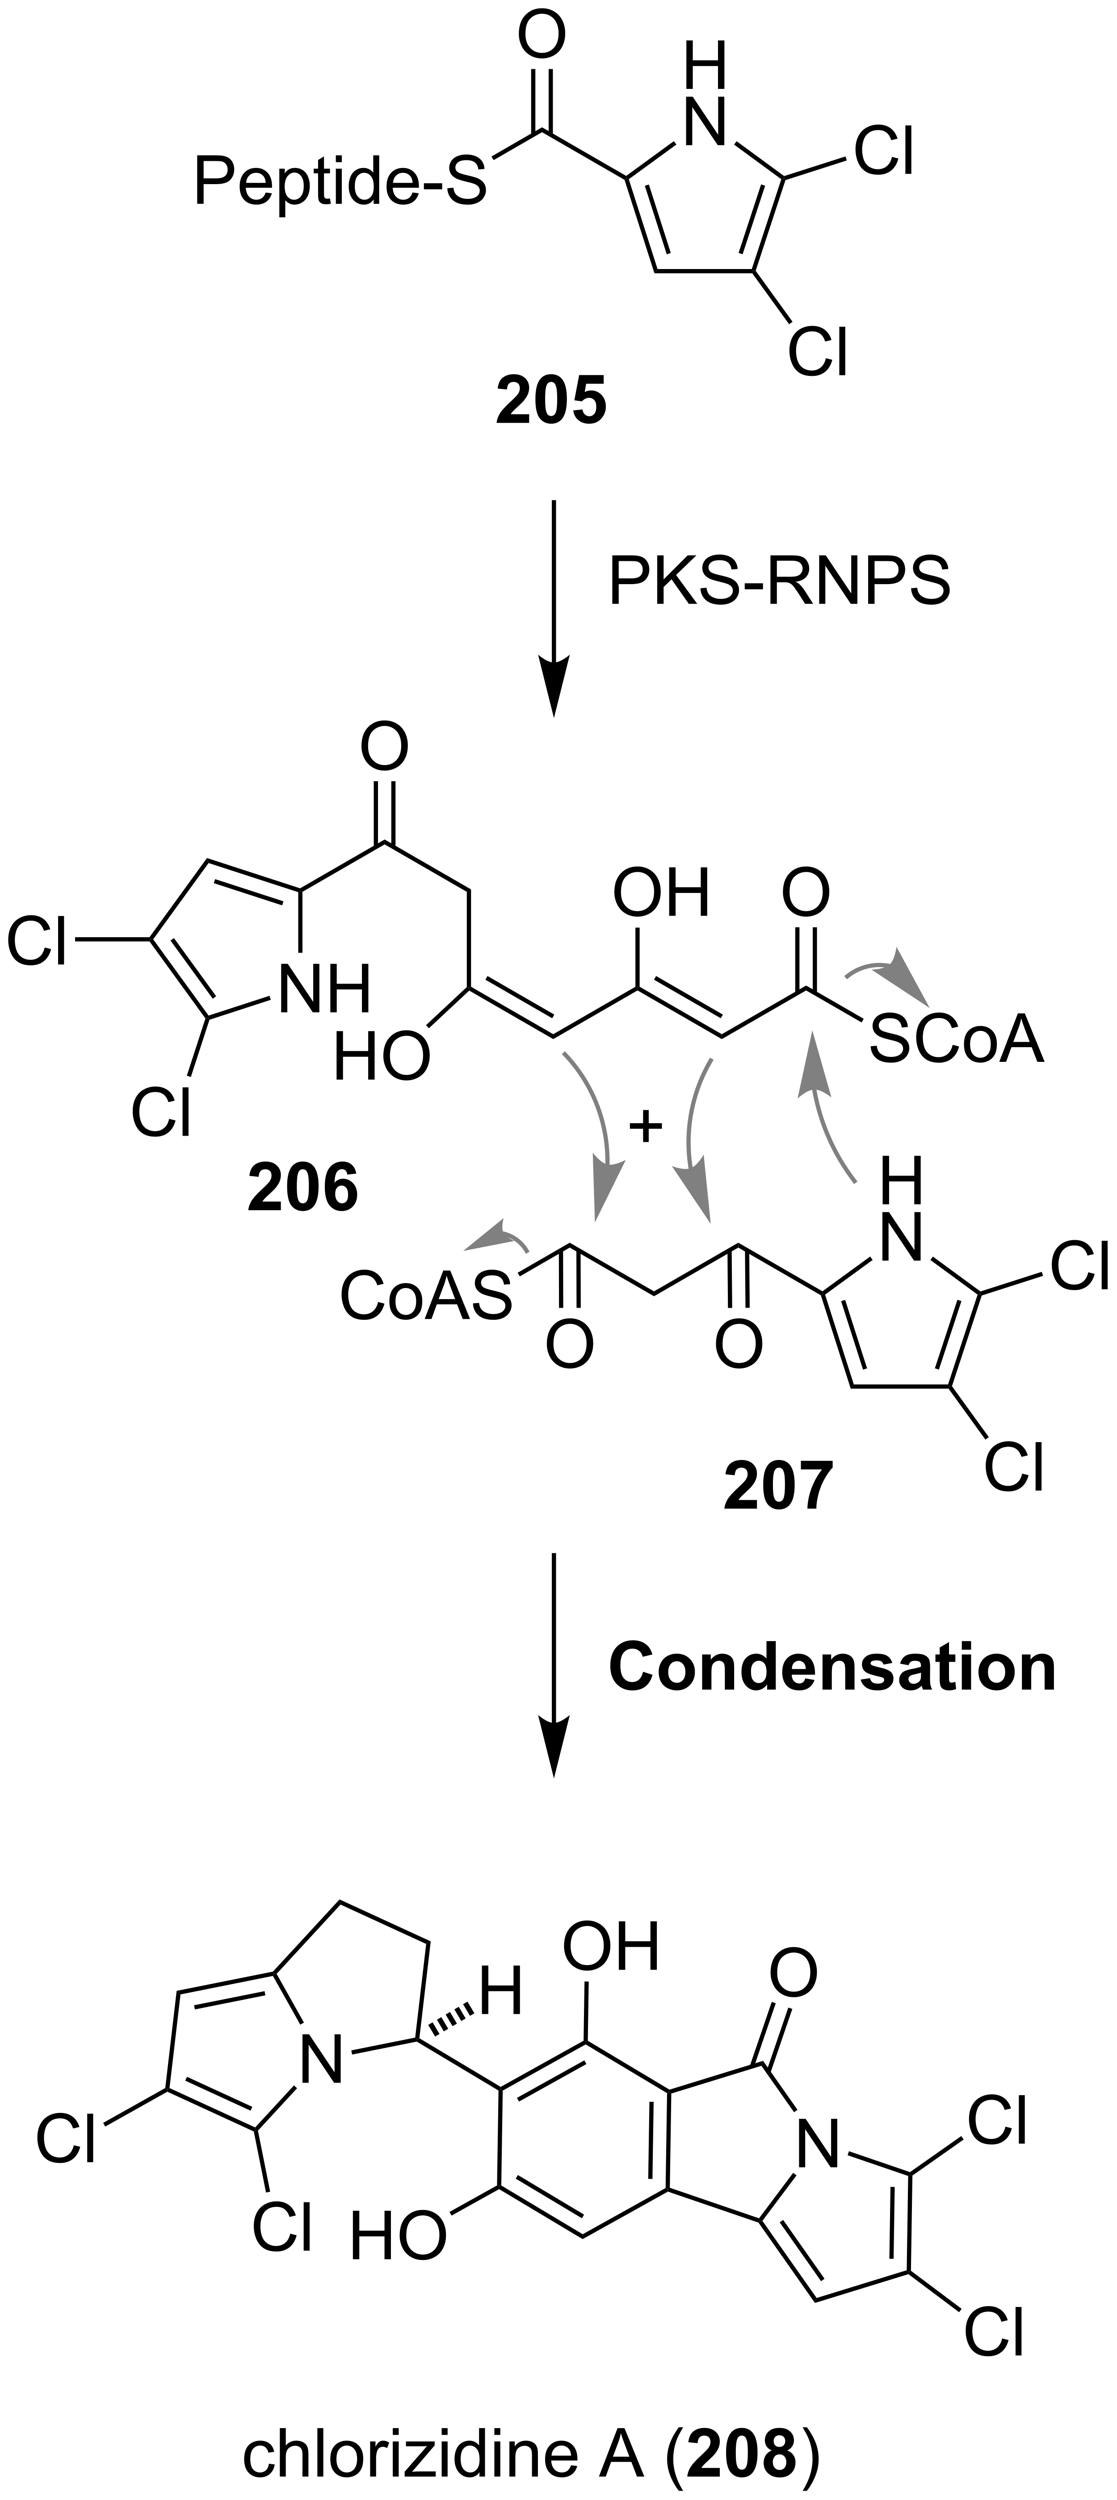 <?xml version="1.0" encoding="UTF-8"?>
<!DOCTYPE svg PUBLIC '-//W3C//DTD SVG 1.0//EN'
          'http://www.w3.org/TR/2001/REC-SVG-20010904/DTD/svg10.dtd'>
<svg stroke-dasharray="none" shape-rendering="auto" xmlns="http://www.w3.org/2000/svg" font-family="'Dialog'" text-rendering="auto" width="362" fill-opacity="1" color-interpolation="auto" color-rendering="auto" preserveAspectRatio="xMidYMid meet" font-size="12px" viewBox="0 0 362 810" fill="black" xmlns:xlink="http://www.w3.org/1999/xlink" stroke="black" image-rendering="auto" stroke-miterlimit="10" stroke-linecap="square" stroke-linejoin="miter" font-style="normal" stroke-width="1" height="810" stroke-dashoffset="0" font-weight="normal" stroke-opacity="1"
><!--Generated by the Batik Graphics2D SVG Generator--><defs id="genericDefs"
  /><g
  ><defs id="defs1"
    ><clipPath clipPathUnits="userSpaceOnUse" id="clipPath1"
      ><path d="M1.992 1.611 L137.599 1.611 L137.599 305.244 L1.992 305.244 L1.992 1.611 Z"
      /></clipPath
      ><clipPath clipPathUnits="userSpaceOnUse" id="clipPath2"
      ><path d="M-0.039 35.175 L-0.039 330.365 L131.798 330.365 L131.798 35.175 Z"
      /></clipPath
    ></defs
    ><g transform="scale(2.667,2.667) translate(-1.992,-1.611) matrix(1.029,0,0,1.029,2.031,-34.569)"
    ><path d="M23.25 59.225 L23.25 53.498 L25.412 53.498 Q25.982 53.498 26.282 53.553 Q26.704 53.623 26.988 53.821 Q27.274 54.017 27.448 54.373 Q27.623 54.728 27.623 55.155 Q27.623 55.884 27.157 56.392 Q26.693 56.897 25.477 56.897 L24.008 56.897 L24.008 59.225 L23.25 59.225 ZM24.008 56.22 L25.49 56.22 Q26.224 56.22 26.532 55.946 Q26.842 55.673 26.842 55.178 Q26.842 54.819 26.659 54.563 Q26.477 54.306 26.18 54.225 Q25.99 54.173 25.474 54.173 L24.008 54.173 L24.008 56.22 ZM31.336 57.889 L32.063 57.978 Q31.891 58.616 31.425 58.967 Q30.961 59.319 30.24 59.319 Q29.329 59.319 28.795 58.759 Q28.264 58.196 28.264 57.186 Q28.264 56.139 28.803 55.561 Q29.342 54.983 30.201 54.983 Q31.032 54.983 31.558 55.55 Q32.086 56.116 32.086 57.142 Q32.086 57.204 32.084 57.329 L28.99 57.329 Q29.029 58.014 29.375 58.379 Q29.724 58.741 30.243 58.741 Q30.631 58.741 30.904 58.538 Q31.178 58.334 31.336 57.889 ZM29.029 56.751 L31.344 56.751 Q31.297 56.228 31.079 55.967 Q30.743 55.561 30.209 55.561 Q29.724 55.561 29.394 55.886 Q29.063 56.209 29.029 56.751 ZM32.947 60.816 L32.947 55.077 L33.588 55.077 L33.588 55.616 Q33.814 55.298 34.098 55.142 Q34.385 54.983 34.791 54.983 Q35.322 54.983 35.728 55.256 Q36.135 55.53 36.34 56.027 Q36.549 56.525 36.549 57.118 Q36.549 57.756 36.319 58.267 Q36.09 58.775 35.655 59.048 Q35.221 59.319 34.739 59.319 Q34.387 59.319 34.109 59.17 Q33.83 59.022 33.65 58.795 L33.65 60.816 L32.947 60.816 ZM33.583 57.173 Q33.583 57.975 33.905 58.358 Q34.231 58.741 34.692 58.741 Q35.161 58.741 35.494 58.345 Q35.83 57.946 35.83 57.116 Q35.83 56.321 35.502 55.928 Q35.176 55.532 34.723 55.532 Q34.275 55.532 33.929 55.954 Q33.583 56.373 33.583 57.173 ZM38.93 58.595 L39.032 59.217 Q38.735 59.28 38.501 59.28 Q38.118 59.28 37.907 59.16 Q37.696 59.038 37.61 58.84 Q37.524 58.642 37.524 58.009 L37.524 55.623 L37.008 55.623 L37.008 55.077 L37.524 55.077 L37.524 54.048 L38.224 53.626 L38.224 55.077 L38.93 55.077 L38.93 55.623 L38.224 55.623 L38.224 58.048 Q38.224 58.35 38.261 58.436 Q38.297 58.522 38.381 58.574 Q38.467 58.623 38.623 58.623 Q38.74 58.623 38.93 58.595 ZM39.622 54.306 L39.622 53.498 L40.325 53.498 L40.325 54.306 L39.622 54.306 ZM39.622 59.225 L39.622 55.077 L40.325 55.077 L40.325 59.225 L39.622 59.225 ZM44.086 59.225 L44.086 58.702 Q43.693 59.319 42.928 59.319 Q42.43 59.319 42.014 59.045 Q41.599 58.772 41.37 58.282 Q41.141 57.79 41.141 57.155 Q41.141 56.532 41.347 56.027 Q41.555 55.522 41.969 55.254 Q42.383 54.983 42.896 54.983 Q43.271 54.983 43.563 55.142 Q43.857 55.298 44.04 55.553 L44.04 53.498 L44.74 53.498 L44.74 59.225 L44.086 59.225 ZM41.865 57.155 Q41.865 57.952 42.201 58.347 Q42.537 58.741 42.993 58.741 Q43.454 58.741 43.776 58.363 Q44.099 57.985 44.099 57.212 Q44.099 56.36 43.771 55.962 Q43.443 55.563 42.961 55.563 Q42.493 55.563 42.178 55.946 Q41.865 56.329 41.865 57.155 ZM48.684 57.889 L49.411 57.978 Q49.239 58.616 48.773 58.967 Q48.309 59.319 47.588 59.319 Q46.676 59.319 46.142 58.759 Q45.611 58.196 45.611 57.186 Q45.611 56.139 46.15 55.561 Q46.689 54.983 47.549 54.983 Q48.379 54.983 48.905 55.55 Q49.434 56.116 49.434 57.142 Q49.434 57.204 49.431 57.329 L46.338 57.329 Q46.377 58.014 46.723 58.379 Q47.072 58.741 47.59 58.741 Q47.978 58.741 48.252 58.538 Q48.525 58.334 48.684 57.889 ZM46.377 56.751 L48.692 56.751 Q48.645 56.228 48.426 55.967 Q48.09 55.561 47.556 55.561 Q47.072 55.561 46.741 55.886 Q46.411 56.209 46.377 56.751 ZM50.021 57.506 L50.021 56.798 L52.18 56.798 L52.18 57.506 L50.021 57.506 ZM52.79 57.384 L53.506 57.321 Q53.555 57.751 53.74 58.027 Q53.928 58.303 54.318 58.472 Q54.709 58.642 55.196 58.642 Q55.631 58.642 55.961 58.514 Q56.295 58.384 56.456 58.16 Q56.618 57.936 56.618 57.67 Q56.618 57.4 56.461 57.199 Q56.305 56.998 55.946 56.86 Q55.717 56.772 54.928 56.582 Q54.139 56.392 53.821 56.225 Q53.412 56.009 53.209 55.691 Q53.008 55.373 53.008 54.978 Q53.008 54.545 53.253 54.168 Q53.501 53.79 53.972 53.595 Q54.446 53.4 55.024 53.4 Q55.662 53.4 56.146 53.605 Q56.633 53.811 56.894 54.209 Q57.157 54.608 57.178 55.11 L56.451 55.165 Q56.391 54.623 56.053 54.347 Q55.717 54.069 55.055 54.069 Q54.368 54.069 54.053 54.321 Q53.74 54.571 53.74 54.928 Q53.74 55.235 53.961 55.436 Q54.18 55.634 55.105 55.845 Q56.029 56.053 56.373 56.209 Q56.873 56.438 57.11 56.793 Q57.349 57.147 57.349 57.608 Q57.349 58.063 57.086 58.47 Q56.826 58.873 56.334 59.1 Q55.844 59.324 55.232 59.324 Q54.454 59.324 53.928 59.097 Q53.404 58.868 53.105 58.415 Q52.805 57.959 52.79 57.384 Z" stroke="none" clip-path="url(#clipPath2)"
    /></g
    ><g transform="matrix(2.743,0,0,2.743,0.106,-96.482)"
    ><path d="M58.283 54.089 L58.033 53.656 L63.999 50.211 L63.999 50.789 Z" stroke="none" clip-path="url(#clipPath2)"
    /></g
    ><g transform="matrix(2.743,0,0,2.743,0.106,-96.482)"
    ><path d="M63.999 50.789 L63.999 50.211 L73.942 55.952 L73.958 56.25 L73.749 56.418 Z" stroke="none" clip-path="url(#clipPath2)"
    /></g
    ><g transform="matrix(2.743,0,0,2.743,0.106,-96.482)"
    ><path d="M61.262 39.186 Q61.262 37.759 62.028 36.954 Q62.793 36.147 64.004 36.147 Q64.796 36.147 65.431 36.527 Q66.069 36.905 66.403 37.582 Q66.739 38.259 66.739 39.118 Q66.739 39.991 66.387 40.678 Q66.035 41.366 65.389 41.72 Q64.746 42.074 63.999 42.074 Q63.192 42.074 62.554 41.683 Q61.918 41.29 61.59 40.616 Q61.262 39.938 61.262 39.186 ZM62.043 39.196 Q62.043 40.233 62.598 40.829 Q63.155 41.423 63.996 41.423 Q64.85 41.423 65.403 40.821 Q65.957 40.22 65.957 39.116 Q65.957 38.415 65.72 37.894 Q65.483 37.373 65.028 37.087 Q64.574 36.798 64.007 36.798 Q63.202 36.798 62.621 37.353 Q62.043 37.905 62.043 39.196 Z" stroke="none" clip-path="url(#clipPath2)"
    /></g
    ><g transform="matrix(2.743,0,0,2.743,0.106,-96.482)"
    ><path d="M65.284 51.098 L65.284 43.327 L64.784 43.327 L64.784 51.098 ZM63.214 51.098 L63.214 43.327 L62.714 43.327 L62.714 51.098 Z" stroke="none" clip-path="url(#clipPath2)"
    /></g
    ><g transform="matrix(2.743,0,0,2.743,0.106,-96.482)"
    ><path d="M81.056 45.675 L81.056 39.949 L81.814 39.949 L81.814 42.3 L84.791 42.3 L84.791 39.949 L85.549 39.949 L85.549 45.675 L84.791 45.675 L84.791 42.975 L81.814 42.975 L81.814 45.675 L81.056 45.675 Z" stroke="none" clip-path="url(#clipPath2)"
    /></g
    ><g transform="matrix(2.743,0,0,2.743,0.106,-96.482)"
    ><path d="M81.025 52.325 L81.025 46.599 L81.804 46.599 L84.812 51.094 L84.812 46.599 L85.538 46.599 L85.538 52.325 L84.76 52.325 L81.752 47.825 L81.752 52.325 L81.025 52.325 Z" stroke="none" clip-path="url(#clipPath2)"
    /></g
    ><g transform="matrix(2.743,0,0,2.743,0.106,-96.482)"
    ><path d="M73.749 56.418 L73.958 56.25 L74.251 56.346 L77.647 66.952 L77.282 67.452 ZM76.147 57.119 L78.737 65.209 L79.214 65.056 L76.624 56.966 Z" stroke="none" clip-path="url(#clipPath2)"
    /></g
    ><g transform="matrix(2.743,0,0,2.743,0.106,-96.482)"
    ><path d="M77.282 67.452 L77.647 66.952 L88.784 66.952 L88.965 67.202 L88.837 67.452 Z" stroke="none" clip-path="url(#clipPath2)"
    /></g
    ><g transform="matrix(2.743,0,0,2.743,0.106,-96.482)"
    ><path d="M89.242 67.159 L88.965 67.202 L88.784 66.952 L92.271 56.344 L92.565 56.25 L92.763 56.449 ZM87.7 65.205 L90.361 57.111 L89.886 56.955 L87.225 65.049 Z" stroke="none" clip-path="url(#clipPath2)"
    /></g
    ><g transform="matrix(2.743,0,0,2.743,0.106,-96.482)"
    ><path d="M92.61 55.973 L92.565 56.25 L92.271 56.344 L86.693 52.255 L86.989 51.852 Z" stroke="none" clip-path="url(#clipPath2)"
    /></g
    ><g transform="matrix(2.743,0,0,2.743,0.106,-96.482)"
    ><path d="M79.578 51.846 L79.873 52.25 L74.251 56.346 L73.958 56.25 L73.942 55.952 Z" stroke="none" clip-path="url(#clipPath2)"
    /></g
    ><g transform="matrix(2.743,0,0,2.743,0.106,-96.482)"
    ><path d="M105.344 53.706 L106.102 53.896 Q105.865 54.831 105.246 55.323 Q104.626 55.813 103.732 55.813 Q102.805 55.813 102.225 55.435 Q101.647 55.057 101.342 54.344 Q101.04 53.628 101.04 52.807 Q101.04 51.912 101.381 51.248 Q101.725 50.581 102.355 50.235 Q102.985 49.888 103.743 49.888 Q104.602 49.888 105.188 50.326 Q105.774 50.763 106.006 51.557 L105.258 51.732 Q105.061 51.107 104.68 50.823 Q104.303 50.537 103.727 50.537 Q103.068 50.537 102.623 50.854 Q102.18 51.169 102.001 51.703 Q101.821 52.237 101.821 52.802 Q101.821 53.534 102.034 54.078 Q102.248 54.623 102.696 54.894 Q103.147 55.162 103.67 55.162 Q104.305 55.162 104.746 54.794 Q105.188 54.427 105.344 53.706 ZM106.932 55.714 L106.932 49.987 L107.635 49.987 L107.635 55.714 L106.932 55.714 Z" stroke="none" clip-path="url(#clipPath2)"
    /></g
    ><g transform="matrix(2.743,0,0,2.743,0.106,-96.482)"
    ><path d="M92.763 56.449 L92.565 56.25 L92.61 55.973 L99.856 53.65 L100.009 54.126 Z" stroke="none" clip-path="url(#clipPath2)"
    /></g
    ><g transform="matrix(2.743,0,0,2.743,0.106,-96.482)"
    ><path d="M97.536 77.485 L98.294 77.675 Q98.057 78.61 97.437 79.102 Q96.817 79.592 95.924 79.592 Q94.997 79.592 94.416 79.214 Q93.838 78.836 93.534 78.123 Q93.231 77.407 93.231 76.586 Q93.231 75.691 93.573 75.027 Q93.916 74.36 94.547 74.013 Q95.177 73.667 95.935 73.667 Q96.794 73.667 97.38 74.105 Q97.966 74.542 98.198 75.336 L97.45 75.511 Q97.252 74.886 96.872 74.602 Q96.495 74.316 95.919 74.316 Q95.26 74.316 94.815 74.633 Q94.372 74.948 94.192 75.482 Q94.013 76.016 94.013 76.581 Q94.013 77.313 94.226 77.857 Q94.44 78.402 94.888 78.672 Q95.338 78.941 95.862 78.941 Q96.497 78.941 96.937 78.573 Q97.38 78.206 97.536 77.485 ZM99.124 79.493 L99.124 73.766 L99.827 73.766 L99.827 79.493 L99.124 79.493 Z" stroke="none" clip-path="url(#clipPath2)"
    /></g
    ><g transform="matrix(2.743,0,0,2.743,0.106,-96.482)"
    ><path d="M88.837 67.452 L88.965 67.202 L89.242 67.159 L93.6 73.18 L93.195 73.473 Z" stroke="none" clip-path="url(#clipPath2)"
    /></g
    ><g transform="matrix(2.743,0,0,2.743,0.106,-96.482)"
    ><path d="M62.481 84.104 L62.481 85.125 L58.635 85.125 Q58.697 84.547 59.01 84.029 Q59.322 83.51 60.244 82.656 Q60.986 81.963 61.153 81.719 Q61.38 81.378 61.38 81.047 Q61.38 80.68 61.182 80.482 Q60.986 80.284 60.637 80.284 Q60.294 80.284 60.09 80.492 Q59.887 80.698 59.856 81.18 L58.762 81.07 Q58.861 80.164 59.377 79.771 Q59.892 79.375 60.666 79.375 Q61.512 79.375 61.997 79.833 Q62.481 80.289 62.481 80.969 Q62.481 81.354 62.343 81.706 Q62.205 82.055 61.903 82.438 Q61.705 82.69 61.184 83.167 Q60.666 83.643 60.525 83.799 Q60.387 83.956 60.301 84.104 L62.481 84.104 ZM65.079 79.375 Q65.912 79.375 66.381 79.969 Q66.938 80.672 66.938 82.299 Q66.938 83.924 66.376 84.635 Q65.912 85.224 65.079 85.224 Q64.243 85.224 63.73 84.581 Q63.219 83.938 63.219 82.289 Q63.219 80.672 63.782 79.961 Q64.248 79.375 65.079 79.375 ZM65.079 80.284 Q64.881 80.284 64.725 80.412 Q64.568 80.539 64.482 80.867 Q64.368 81.292 64.368 82.299 Q64.368 83.307 64.469 83.685 Q64.571 84.062 64.725 84.188 Q64.881 84.312 65.079 84.312 Q65.279 84.312 65.436 84.185 Q65.592 84.057 65.678 83.729 Q65.79 83.307 65.79 82.299 Q65.79 81.292 65.688 80.917 Q65.587 80.539 65.433 80.412 Q65.279 80.284 65.079 80.284 ZM67.689 83.651 L68.783 83.539 Q68.83 83.909 69.059 84.128 Q69.291 84.344 69.591 84.344 Q69.934 84.344 70.171 84.065 Q70.411 83.784 70.411 83.221 Q70.411 82.695 70.174 82.432 Q69.939 82.167 69.559 82.167 Q69.088 82.167 68.713 82.586 L67.822 82.456 L68.385 79.477 L71.286 79.477 L71.286 80.503 L69.216 80.503 L69.044 81.477 Q69.411 81.292 69.794 81.292 Q70.525 81.292 71.033 81.823 Q71.541 82.354 71.541 83.203 Q71.541 83.909 71.129 84.463 Q70.572 85.224 69.58 85.224 Q68.786 85.224 68.286 84.797 Q67.786 84.37 67.689 83.651 Z" stroke="none" clip-path="url(#clipPath2)"
    /></g
    ><g transform="matrix(2.743,0,0,2.743,0.106,-96.482)"
    ><path d="M65.659 113.435 L65.659 94.5 L65.659 94.25 L65.159 94.25 L65.159 94.5 L65.159 113.435 L65.159 113.685 L65.659 113.685 L65.659 113.435 ZM65.409 120 L67.284 112.5 C67.284 112.5 66.23 113.435 65.409 113.435 C64.589 113.435 63.534 112.5 63.534 112.5 Z" stroke="none" clip-path="url(#clipPath2)"
    /></g
    ><g transform="matrix(2.743,0,0,2.743,0.106,-96.482)"
    ><path d="M79.102 293.597 L78.85 293.775 L78.602 293.627 L78.776 282.417 L79.028 282.276 L79.275 282.462 ZM77.048 292.552 L77.189 283.443 L76.689 283.435 L76.548 292.544 Z" stroke="none" clip-path="url(#clipPath2)"
    /></g
    ><g transform="matrix(2.743,0,0,2.743,0.106,-96.482)"
    ><path d="M79.061 282.005 L79.028 282.276 L78.776 282.417 L69.154 276.661 L69.159 276.373 L69.411 276.232 Z" stroke="none" clip-path="url(#clipPath2)"
    /></g
    ><g transform="matrix(2.743,0,0,2.743,0.106,-96.482)"
    ><path d="M68.911 276.225 L69.159 276.373 L69.154 276.661 L59.359 282.116 L59.112 281.968 L59.116 281.679 ZM69 278.544 L61.041 282.976 L61.284 283.413 L69.243 278.981 Z" stroke="none" clip-path="url(#clipPath2)"
    /></g
    ><g transform="matrix(2.743,0,0,2.743,0.106,-96.482)"
    ><path d="M58.859 282.108 L59.112 281.968 L59.359 282.116 L59.186 293.326 L58.933 293.466 L58.686 293.318 Z" stroke="none" clip-path="url(#clipPath2)"
    /></g
    ><g transform="matrix(2.743,0,0,2.743,0.106,-96.482)"
    ><path d="M58.929 293.755 L58.933 293.466 L59.186 293.326 L68.807 299.082 L68.798 299.659 ZM60.893 292.518 L68.711 297.195 L68.968 296.766 L61.15 292.089 Z" stroke="none" clip-path="url(#clipPath2)"
    /></g
    ><g transform="matrix(2.743,0,0,2.743,0.106,-96.482)"
    ><path d="M68.798 299.659 L68.807 299.082 L78.602 293.627 L78.85 293.775 L78.874 294.048 Z" stroke="none" clip-path="url(#clipPath2)"
    /></g
    ><g transform="matrix(2.743,0,0,2.743,0.106,-96.482)"
    ><path d="M94.368 291.175 L94.368 285.448 L95.146 285.448 L98.154 289.943 L98.154 285.448 L98.881 285.448 L98.881 291.175 L98.102 291.175 L95.094 286.675 L95.094 291.175 L94.368 291.175 Z" stroke="none" clip-path="url(#clipPath2)"
    /></g
    ><g transform="matrix(2.743,0,0,2.743,0.106,-96.482)"
    ><path d="M78.874 294.048 L78.85 293.775 L79.102 293.597 L89.639 297.202 L89.73 297.498 L89.573 297.708 Z" stroke="none" clip-path="url(#clipPath2)"
    /></g
    ><g transform="matrix(2.743,0,0,2.743,0.106,-96.482)"
    ><path d="M90.039 297.503 L89.73 297.498 L89.639 297.202 L93.672 291.829 L94.072 292.129 Z" stroke="none" clip-path="url(#clipPath2)"
    /></g
    ><g transform="matrix(2.743,0,0,2.743,0.106,-96.482)"
    ><path d="M94.185 284.384 L93.776 284.671 L89.919 279.185 L90.119 278.6 Z" stroke="none" clip-path="url(#clipPath2)"
    /></g
    ><g transform="matrix(2.743,0,0,2.743,0.106,-96.482)"
    ><path d="M90.119 278.6 L89.919 279.185 L79.275 282.462 L79.028 282.276 L79.061 282.005 Z" stroke="none" clip-path="url(#clipPath2)"
    /></g
    ><g transform="matrix(2.743,0,0,2.743,0.106,-96.482)"
    ><path d="M89.573 297.708 L89.73 297.498 L90.039 297.503 L96.445 306.613 L96.245 307.197 ZM92.084 297.681 L96.969 304.628 L97.378 304.34 L92.493 297.394 Z" stroke="none" clip-path="url(#clipPath2)"
    /></g
    ><g transform="matrix(2.743,0,0,2.743,0.106,-96.482)"
    ><path d="M96.245 307.197 L96.445 306.613 L107.089 303.336 L107.336 303.521 L107.288 303.798 Z" stroke="none" clip-path="url(#clipPath2)"
    /></g
    ><g transform="matrix(2.743,0,0,2.743,0.106,-96.482)"
    ><path d="M107.588 303.398 L107.336 303.521 L107.089 303.336 L107.261 292.2 L107.514 292.023 L107.762 292.154 ZM105.539 301.989 L105.671 293.498 L105.171 293.49 L105.039 301.982 Z" stroke="none" clip-path="url(#clipPath2)"
    /></g
    ><g transform="matrix(2.743,0,0,2.743,0.106,-96.482)"
    ><path d="M107.474 291.745 L107.514 292.023 L107.261 292.2 L100.102 289.751 L100.264 289.278 Z" stroke="none" clip-path="url(#clipPath2)"
    /></g
    ><g transform="matrix(2.743,0,0,2.743,0.106,-96.482)"
    ><path d="M41.656 302.036 L41.656 296.31 L42.413 296.31 L42.413 298.661 L45.39 298.661 L45.39 296.31 L46.148 296.31 L46.148 302.036 L45.39 302.036 L45.39 299.336 L42.413 299.336 L42.413 302.036 L41.656 302.036 ZM47.181 299.247 Q47.181 297.82 47.946 297.016 Q48.712 296.208 49.923 296.208 Q50.714 296.208 51.35 296.589 Q51.988 296.966 52.321 297.643 Q52.657 298.32 52.657 299.18 Q52.657 300.052 52.306 300.74 Q51.954 301.427 51.308 301.781 Q50.665 302.135 49.917 302.135 Q49.11 302.135 48.472 301.745 Q47.837 301.352 47.509 300.677 Q47.181 300 47.181 299.247 ZM47.962 299.258 Q47.962 300.294 48.516 300.891 Q49.074 301.484 49.915 301.484 Q50.769 301.484 51.321 300.883 Q51.876 300.281 51.876 299.177 Q51.876 298.477 51.639 297.956 Q51.402 297.435 50.946 297.149 Q50.493 296.859 49.925 296.859 Q49.121 296.859 48.54 297.414 Q47.962 297.966 47.962 299.258 Z" stroke="none" clip-path="url(#clipPath2)"
    /></g
    ><g transform="matrix(2.743,0,0,2.743,0.106,-96.482)"
    ><path d="M58.686 293.318 L58.933 293.466 L58.929 293.755 L53.315 296.881 L53.072 296.445 Z" stroke="none" clip-path="url(#clipPath2)"
    /></g
    ><g transform="matrix(2.743,0,0,2.743,0.106,-96.482)"
    ><path d="M66.6 265.06 Q66.6 263.633 67.365 262.828 Q68.131 262.021 69.342 262.021 Q70.134 262.021 70.769 262.401 Q71.407 262.779 71.74 263.456 Q72.076 264.133 72.076 264.992 Q72.076 265.865 71.725 266.552 Q71.373 267.24 70.728 267.594 Q70.084 267.948 69.337 267.948 Q68.53 267.948 67.892 267.558 Q67.256 267.164 66.928 266.49 Q66.6 265.813 66.6 265.06 ZM67.381 265.071 Q67.381 266.107 67.936 266.703 Q68.493 267.297 69.334 267.297 Q70.189 267.297 70.74 266.696 Q71.295 266.094 71.295 264.99 Q71.295 264.289 71.058 263.769 Q70.821 263.248 70.365 262.961 Q69.912 262.672 69.345 262.672 Q68.54 262.672 67.959 263.227 Q67.381 263.779 67.381 265.071 ZM73.075 267.849 L73.075 262.123 L73.833 262.123 L73.833 264.474 L76.81 264.474 L76.81 262.123 L77.567 262.123 L77.567 267.849 L76.81 267.849 L76.81 265.149 L73.833 265.149 L73.833 267.849 L73.075 267.849 Z" stroke="none" clip-path="url(#clipPath2)"
    /></g
    ><g transform="matrix(2.743,0,0,2.743,0.106,-96.482)"
    ><path d="M69.411 276.232 L69.159 276.373 L68.911 276.225 L69.019 269.228 L69.519 269.236 Z" stroke="none" clip-path="url(#clipPath2)"
    /></g
    ><g transform="matrix(2.743,0,0,2.743,0.106,-96.482)"
    ><path d="M59.116 281.679 L59.112 281.968 L58.859 282.108 L49.197 276.328 L49.243 276.064 L49.51 275.933 Z" stroke="none" clip-path="url(#clipPath2)"
    /></g
    ><g transform="matrix(2.743,0,0,2.743,0.106,-96.482)"
    ><path d="M35.7 281.194 L35.7 275.468 L36.479 275.468 L39.487 279.962 L39.487 275.468 L40.213 275.468 L40.213 281.194 L39.435 281.194 L36.427 276.694 L36.427 281.194 L35.7 281.194 Z" stroke="none" clip-path="url(#clipPath2)"
    /></g
    ><g transform="matrix(2.743,0,0,2.743,0.106,-96.482)"
    ><path d="M49.51 275.933 L49.243 276.064 L49.015 275.855 L50.313 264.794 L50.852 264.491 Z" stroke="none" clip-path="url(#clipPath2)"
    /></g
    ><g transform="matrix(2.743,0,0,2.743,0.106,-96.482)"
    ><path d="M50.852 264.491 L50.313 264.794 L40.195 260.142 L40.074 259.536 Z" stroke="none" clip-path="url(#clipPath2)"
    /></g
    ><g transform="matrix(2.743,0,0,2.743,0.106,-96.482)"
    ><path d="M40.074 259.536 L40.195 260.142 L32.643 268.327 L32.337 268.291 L32.208 268.062 Z" stroke="none" clip-path="url(#clipPath2)"
    /></g
    ><g transform="matrix(2.743,0,0,2.743,0.106,-96.482)"
    ><path d="M32.207 268.572 L32.337 268.291 L32.643 268.327 L35.874 274.082 L35.438 274.327 Z" stroke="none" clip-path="url(#clipPath2)"
    /></g
    ><g transform="matrix(2.743,0,0,2.743,0.106,-96.482)"
    ><path d="M41.565 277.854 L41.467 277.364 L49.015 275.855 L49.243 276.064 L49.197 276.328 Z" stroke="none" clip-path="url(#clipPath2)"
    /></g
    ><g transform="matrix(2.743,0,0,2.743,0.106,-96.482)"
    ><path d="M32.208 268.062 L32.337 268.291 L32.207 268.572 L21.287 270.756 L20.833 270.337 ZM31.219 270.371 L22.891 272.036 L22.989 272.526 L31.317 270.861 Z" stroke="none" clip-path="url(#clipPath2)"
    /></g
    ><g transform="matrix(2.743,0,0,2.743,0.106,-96.482)"
    ><path d="M20.833 270.337 L21.287 270.756 L19.989 281.817 L19.72 281.968 L19.486 281.812 Z" stroke="none" clip-path="url(#clipPath2)"
    /></g
    ><g transform="matrix(2.743,0,0,2.743,0.106,-96.482)"
    ><path d="M19.731 282.248 L19.72 281.968 L19.989 281.817 L30.108 286.469 L30.168 286.772 L29.948 286.946 ZM21.846 280.943 L29.562 284.49 L29.771 284.036 L22.055 280.488 Z" stroke="none" clip-path="url(#clipPath2)"
    /></g
    ><g transform="matrix(2.743,0,0,2.743,0.106,-96.482)"
    ><path d="M30.438 286.848 L30.168 286.772 L30.108 286.469 L34.692 281.5 L35.059 281.839 Z" stroke="none" clip-path="url(#clipPath2)"
    /></g
    ><g transform="matrix(2.743,0,0,2.743,0.106,-96.482)"
    ><path d="M34.251 299.016 L35.009 299.206 Q34.772 300.141 34.152 300.633 Q33.533 301.123 32.639 301.123 Q31.712 301.123 31.131 300.745 Q30.553 300.368 30.249 299.654 Q29.947 298.938 29.947 298.118 Q29.947 297.222 30.288 296.558 Q30.631 295.891 31.262 295.545 Q31.892 295.198 32.65 295.198 Q33.509 295.198 34.095 295.636 Q34.681 296.073 34.913 296.868 L34.165 297.042 Q33.968 296.417 33.587 296.133 Q33.21 295.847 32.634 295.847 Q31.975 295.847 31.53 296.164 Q31.087 296.479 30.908 297.013 Q30.728 297.547 30.728 298.112 Q30.728 298.844 30.941 299.388 Q31.155 299.933 31.603 300.203 Q32.053 300.472 32.577 300.472 Q33.212 300.472 33.652 300.104 Q34.095 299.737 34.251 299.016 ZM35.839 301.024 L35.839 295.297 L36.542 295.297 L36.542 301.024 L35.839 301.024 Z" stroke="none" clip-path="url(#clipPath2)"
    /></g
    ><g transform="matrix(2.743,0,0,2.743,0.106,-96.482)"
    ><path d="M29.948 286.946 L30.168 286.772 L30.438 286.848 L31.88 294.059 L31.39 294.157 Z" stroke="none" clip-path="url(#clipPath2)"
    /></g
    ><g transform="matrix(2.743,0,0,2.743,0.106,-96.482)"
    ><path d="M8.68 288.565 L9.438 288.755 Q9.201 289.69 8.581 290.182 Q7.961 290.671 7.068 290.671 Q6.141 290.671 5.56 290.294 Q4.982 289.916 4.677 289.202 Q4.375 288.486 4.375 287.666 Q4.375 286.77 4.716 286.106 Q5.06 285.44 5.69 285.093 Q6.321 284.747 7.078 284.747 Q7.938 284.747 8.524 285.184 Q9.11 285.622 9.341 286.416 L8.594 286.591 Q8.396 285.966 8.016 285.682 Q7.638 285.395 7.063 285.395 Q6.404 285.395 5.959 285.713 Q5.516 286.028 5.336 286.562 Q5.157 287.096 5.157 287.661 Q5.157 288.393 5.37 288.937 Q5.584 289.481 6.032 289.752 Q6.482 290.02 7.005 290.02 Q7.641 290.02 8.081 289.653 Q8.524 289.286 8.68 288.565 ZM10.267 290.572 L10.267 284.846 L10.97 284.846 L10.97 290.572 L10.267 290.572 Z" stroke="none" clip-path="url(#clipPath2)"
    /></g
    ><g transform="matrix(2.743,0,0,2.743,0.106,-96.482)"
    ><path d="M19.486 281.812 L19.72 281.968 L19.731 282.248 L12.395 286.366 L12.15 285.93 Z" stroke="none" clip-path="url(#clipPath2)"
    /></g
    ><g transform="matrix(2.743,0,0,2.743,0.106,-96.482)"
    ><path d="M118.749 286.375 L119.507 286.565 Q119.27 287.5 118.65 287.993 Q118.031 288.482 117.138 288.482 Q116.21 288.482 115.63 288.104 Q115.052 287.727 114.747 287.013 Q114.445 286.297 114.445 285.477 Q114.445 284.581 114.786 283.917 Q115.13 283.25 115.76 282.904 Q116.39 282.558 117.148 282.558 Q118.007 282.558 118.593 282.995 Q119.179 283.433 119.411 284.227 L118.663 284.401 Q118.466 283.776 118.085 283.493 Q117.708 283.206 117.132 283.206 Q116.473 283.206 116.028 283.524 Q115.585 283.839 115.406 284.373 Q115.226 284.906 115.226 285.472 Q115.226 286.203 115.439 286.748 Q115.653 287.292 116.101 287.563 Q116.552 287.831 117.075 287.831 Q117.71 287.831 118.15 287.464 Q118.593 287.097 118.749 286.375 ZM120.337 288.383 L120.337 282.656 L121.04 282.656 L121.04 288.383 L120.337 288.383 Z" stroke="none" clip-path="url(#clipPath2)"
    /></g
    ><g transform="matrix(2.743,0,0,2.743,0.106,-96.482)"
    ><path d="M107.762 292.154 L107.514 292.023 L107.474 291.745 L113.532 287.486 L113.819 287.895 Z" stroke="none" clip-path="url(#clipPath2)"
    /></g
    ><g transform="matrix(2.743,0,0,2.743,0.106,-96.482)"
    ><path d="M118.362 311.391 L119.12 311.581 Q118.883 312.516 118.263 313.009 Q117.643 313.498 116.75 313.498 Q115.823 313.498 115.242 313.12 Q114.664 312.743 114.359 312.029 Q114.057 311.313 114.057 310.493 Q114.057 309.597 114.398 308.933 Q114.742 308.266 115.372 307.92 Q116.002 307.574 116.76 307.574 Q117.62 307.574 118.206 308.011 Q118.791 308.449 119.023 309.243 L118.276 309.417 Q118.078 308.792 117.698 308.509 Q117.32 308.222 116.745 308.222 Q116.086 308.222 115.641 308.54 Q115.198 308.855 115.018 309.389 Q114.838 309.923 114.838 310.488 Q114.838 311.219 115.052 311.764 Q115.266 312.308 115.713 312.579 Q116.164 312.847 116.687 312.847 Q117.323 312.847 117.763 312.48 Q118.206 312.113 118.362 311.391 ZM119.949 313.399 L119.949 307.673 L120.652 307.673 L120.652 313.399 L119.949 313.399 Z" stroke="none" clip-path="url(#clipPath2)"
    /></g
    ><g transform="matrix(2.743,0,0,2.743,0.106,-96.482)"
    ><path d="M107.288 303.798 L107.336 303.521 L107.588 303.398 L113.579 307.894 L113.278 308.294 Z" stroke="none" clip-path="url(#clipPath2)"
    /></g
    ><g transform="matrix(2.743,0,0,2.743,0.106,-96.482)"
    ><path d="M91.004 268.198 Q91.004 266.771 91.77 265.966 Q92.536 265.159 93.747 265.159 Q94.538 265.159 95.174 265.539 Q95.812 265.916 96.145 266.594 Q96.481 267.271 96.481 268.13 Q96.481 269.002 96.129 269.69 Q95.778 270.377 95.132 270.732 Q94.489 271.086 93.741 271.086 Q92.934 271.086 92.296 270.695 Q91.661 270.302 91.333 269.627 Q91.004 268.95 91.004 268.198 ZM91.786 268.208 Q91.786 269.245 92.34 269.841 Q92.898 270.435 93.739 270.435 Q94.593 270.435 95.145 269.833 Q95.7 269.232 95.7 268.127 Q95.7 267.427 95.463 266.906 Q95.226 266.385 94.77 266.099 Q94.317 265.81 93.749 265.81 Q92.945 265.81 92.364 266.364 Q91.786 266.916 91.786 268.208 Z" stroke="none" clip-path="url(#clipPath2)"
    /></g
    ><g transform="matrix(2.743,0,0,2.743,0.106,-96.482)"
    ><path d="M90.991 280.02 L93.574 272.469 L93.101 272.308 L90.518 279.858 ZM89.032 279.35 L91.616 271.799 L91.143 271.637 L88.559 279.188 Z" stroke="none" clip-path="url(#clipPath2)"
    /></g
    ><g transform="matrix(2.743,0,0,2.743,0.106,-96.482)"
    ><path d="M56.899 273.073 L56.899 267.346 L57.657 267.346 L57.657 269.698 L60.634 269.698 L60.634 267.346 L61.392 267.346 L61.392 273.073 L60.634 273.073 L60.634 270.373 L57.657 270.373 L57.657 273.073 L56.899 273.073 Z" stroke="none" clip-path="url(#clipPath2)"
    /></g
    ><g transform="matrix(2.743,0,0,2.743,0.106,-96.482)"
    ><path d="M50.555 274.356 L51.07 274.05 L51.886 275.427 L51.371 275.732 ZM51.585 273.745 L52.1 273.439 L52.916 274.815 L52.401 275.121 ZM52.615 273.134 L53.131 272.828 L53.947 274.204 L53.432 274.51 ZM53.646 272.523 L54.161 272.217 L54.977 273.593 L54.462 273.899 ZM54.676 271.912 L55.191 271.606 L56.008 272.982 L55.492 273.288 Z" stroke="none" clip-path="url(#clipPath2)"
    /></g
    ><g transform="matrix(2.743,0,0,2.743,0.106,-96.482)"
    ><path d="M44.625 188.967 L45.383 189.157 Q45.146 190.092 44.526 190.584 Q43.906 191.074 43.013 191.074 Q42.086 191.074 41.505 190.696 Q40.927 190.319 40.622 189.605 Q40.32 188.889 40.32 188.069 Q40.32 187.173 40.661 186.509 Q41.005 185.842 41.635 185.496 Q42.266 185.149 43.023 185.149 Q43.883 185.149 44.469 185.587 Q45.055 186.024 45.286 186.819 L44.539 186.993 Q44.341 186.368 43.961 186.084 Q43.583 185.798 43.008 185.798 Q42.349 185.798 41.904 186.116 Q41.461 186.431 41.281 186.965 Q41.102 187.498 41.102 188.064 Q41.102 188.795 41.315 189.34 Q41.529 189.884 41.977 190.155 Q42.427 190.423 42.95 190.423 Q43.586 190.423 44.026 190.056 Q44.469 189.689 44.625 188.967 ZM45.965 188.899 Q45.965 187.748 46.605 187.194 Q47.142 186.733 47.91 186.733 Q48.767 186.733 49.309 187.293 Q49.853 187.853 49.853 188.842 Q49.853 189.642 49.611 190.103 Q49.371 190.561 48.913 190.816 Q48.455 191.069 47.91 191.069 Q47.04 191.069 46.501 190.512 Q45.965 189.952 45.965 188.899 ZM46.689 188.899 Q46.689 189.696 47.035 190.095 Q47.384 190.491 47.91 190.491 Q48.434 190.491 48.78 190.092 Q49.129 189.694 49.129 188.876 Q49.129 188.108 48.78 187.712 Q48.431 187.314 47.91 187.314 Q47.384 187.314 47.035 187.709 Q46.689 188.103 46.689 188.899 ZM50.135 190.975 L52.336 185.248 L53.154 185.248 L55.497 190.975 L54.633 190.975 L53.966 189.241 L51.57 189.241 L50.943 190.975 L50.135 190.975 ZM51.789 188.623 L53.732 188.623 L53.133 187.037 Q52.859 186.314 52.727 185.85 Q52.617 186.399 52.419 186.944 L51.789 188.623 ZM55.844 189.134 L56.56 189.071 Q56.609 189.501 56.794 189.777 Q56.982 190.053 57.372 190.222 Q57.763 190.392 58.25 190.392 Q58.685 190.392 59.016 190.264 Q59.349 190.134 59.51 189.91 Q59.672 189.686 59.672 189.42 Q59.672 189.149 59.516 188.949 Q59.359 188.748 59 188.61 Q58.771 188.522 57.982 188.332 Q57.193 188.142 56.875 187.975 Q56.466 187.759 56.263 187.441 Q56.062 187.123 56.062 186.728 Q56.062 186.295 56.307 185.918 Q56.555 185.54 57.026 185.345 Q57.5 185.149 58.078 185.149 Q58.716 185.149 59.2 185.355 Q59.688 185.561 59.948 185.959 Q60.211 186.358 60.232 186.86 L59.505 186.915 Q59.445 186.373 59.107 186.097 Q58.771 185.819 58.109 185.819 Q57.422 185.819 57.107 186.071 Q56.794 186.321 56.794 186.678 Q56.794 186.985 57.016 187.186 Q57.234 187.384 58.159 187.595 Q59.083 187.803 59.427 187.959 Q59.927 188.189 60.164 188.543 Q60.404 188.897 60.404 189.358 Q60.404 189.814 60.141 190.22 Q59.88 190.623 59.388 190.85 Q58.898 191.074 58.286 191.074 Q57.508 191.074 56.982 190.847 Q56.458 190.618 56.159 190.165 Q55.859 189.709 55.844 189.134 Z" stroke="none" clip-path="url(#clipPath2)"
    /></g
    ><g transform="matrix(2.743,0,0,2.743,0.106,-96.482)"
    ><path d="M61.37 185.946 L61.12 185.513 L67.272 181.961 L67.272 182.539 Z" stroke="none" clip-path="url(#clipPath2)"
    /></g
    ><g transform="matrix(2.743,0,0,2.743,0.106,-96.482)"
    ><path d="M67.272 182.539 L67.272 181.961 L77.231 187.711 L77.231 188.289 Z" stroke="none" clip-path="url(#clipPath2)"
    /></g
    ><g transform="matrix(2.743,0,0,2.743,0.106,-96.482)"
    ><path d="M77.231 188.289 L77.231 187.711 L87.19 181.961 L87.19 182.539 Z" stroke="none" clip-path="url(#clipPath2)"
    /></g
    ><g transform="matrix(2.743,0,0,2.743,0.106,-96.482)"
    ><path d="M87.19 182.539 L87.19 181.961 L97.134 187.702 L97.15 188 L96.941 188.168 Z" stroke="none" clip-path="url(#clipPath2)"
    /></g
    ><g transform="matrix(2.743,0,0,2.743,0.106,-96.482)"
    ><path d="M104.248 177.425 L104.248 171.699 L105.006 171.699 L105.006 174.05 L107.982 174.05 L107.982 171.699 L108.74 171.699 L108.74 177.425 L107.982 177.425 L107.982 174.725 L105.006 174.725 L105.006 177.425 L104.248 177.425 Z" stroke="none" clip-path="url(#clipPath2)"
    /></g
    ><g transform="matrix(2.743,0,0,2.743,0.106,-96.482)"
    ><path d="M104.217 184.076 L104.217 178.349 L104.995 178.349 L108.003 182.844 L108.003 178.349 L108.73 178.349 L108.73 184.076 L107.951 184.076 L104.943 179.576 L104.943 184.076 L104.217 184.076 Z" stroke="none" clip-path="url(#clipPath2)"
    /></g
    ><g transform="matrix(2.743,0,0,2.743,0.106,-96.482)"
    ><path d="M96.941 188.168 L97.15 188 L97.443 188.096 L100.839 198.702 L100.474 199.202 ZM99.339 188.869 L101.929 196.959 L102.405 196.806 L99.815 188.716 Z" stroke="none" clip-path="url(#clipPath2)"
    /></g
    ><g transform="matrix(2.743,0,0,2.743,0.106,-96.482)"
    ><path d="M100.474 199.202 L100.839 198.702 L111.975 198.702 L112.156 198.952 L112.029 199.202 Z" stroke="none" clip-path="url(#clipPath2)"
    /></g
    ><g transform="matrix(2.743,0,0,2.743,0.106,-96.482)"
    ><path d="M112.434 198.909 L112.156 198.952 L111.975 198.702 L115.463 188.094 L115.757 188 L115.955 188.199 ZM110.891 196.955 L113.552 188.861 L113.078 188.705 L110.416 196.799 Z" stroke="none" clip-path="url(#clipPath2)"
    /></g
    ><g transform="matrix(2.743,0,0,2.743,0.106,-96.482)"
    ><path d="M115.802 187.723 L115.757 188 L115.463 188.094 L109.885 184.005 L110.18 183.601 Z" stroke="none" clip-path="url(#clipPath2)"
    /></g
    ><g transform="matrix(2.743,0,0,2.743,0.106,-96.482)"
    ><path d="M102.769 183.596 L103.064 184 L97.443 188.096 L97.15 188 L97.134 187.702 Z" stroke="none" clip-path="url(#clipPath2)"
    /></g
    ><g transform="matrix(2.743,0,0,2.743,0.106,-96.482)"
    ><path d="M128.536 185.456 L129.294 185.646 Q129.057 186.581 128.437 187.073 Q127.817 187.563 126.924 187.563 Q125.997 187.563 125.416 187.185 Q124.838 186.808 124.533 186.094 Q124.231 185.378 124.231 184.558 Q124.231 183.662 124.572 182.998 Q124.916 182.331 125.546 181.985 Q126.177 181.638 126.934 181.638 Q127.794 181.638 128.38 182.076 Q128.965 182.513 129.197 183.308 L128.45 183.482 Q128.252 182.857 127.872 182.573 Q127.494 182.287 126.919 182.287 Q126.26 182.287 125.814 182.604 Q125.372 182.919 125.192 183.453 Q125.012 183.987 125.012 184.552 Q125.012 185.284 125.226 185.828 Q125.439 186.373 125.887 186.643 Q126.338 186.912 126.861 186.912 Q127.497 186.912 127.937 186.544 Q128.38 186.177 128.536 185.456 ZM130.123 187.464 L130.123 181.737 L130.826 181.737 L130.826 187.464 L130.123 187.464 Z" stroke="none" clip-path="url(#clipPath2)"
    /></g
    ><g transform="matrix(2.743,0,0,2.743,0.106,-96.482)"
    ><path d="M115.955 188.199 L115.757 188 L115.802 187.723 L123.048 185.4 L123.201 185.876 Z" stroke="none" clip-path="url(#clipPath2)"
    /></g
    ><g transform="matrix(2.743,0,0,2.743,0.106,-96.482)"
    ><path d="M120.728 209.235 L121.486 209.425 Q121.249 210.36 120.629 210.852 Q120.009 211.342 119.116 211.342 Q118.189 211.342 117.608 210.964 Q117.03 210.587 116.725 209.873 Q116.423 209.157 116.423 208.337 Q116.423 207.441 116.764 206.777 Q117.108 206.11 117.738 205.763 Q118.368 205.417 119.126 205.417 Q119.986 205.417 120.572 205.855 Q121.157 206.292 121.389 207.087 L120.642 207.261 Q120.444 206.636 120.064 206.352 Q119.686 206.066 119.111 206.066 Q118.452 206.066 118.006 206.383 Q117.564 206.698 117.384 207.232 Q117.204 207.766 117.204 208.331 Q117.204 209.063 117.418 209.607 Q117.631 210.152 118.079 210.422 Q118.53 210.691 119.053 210.691 Q119.689 210.691 120.129 210.323 Q120.572 209.956 120.728 209.235 ZM122.315 211.243 L122.315 205.516 L123.018 205.516 L123.018 211.243 L122.315 211.243 Z" stroke="none" clip-path="url(#clipPath2)"
    /></g
    ><g transform="matrix(2.743,0,0,2.743,0.106,-96.482)"
    ><path d="M112.029 199.202 L112.156 198.952 L112.434 198.909 L116.792 204.93 L116.387 205.223 Z" stroke="none" clip-path="url(#clipPath2)"
    /></g
    ><g transform="matrix(2.743,0,0,2.743,0.106,-96.482)"
    ><path d="M64.57 193.936 Q64.57 192.509 65.335 191.704 Q66.101 190.897 67.312 190.897 Q68.104 190.897 68.739 191.277 Q69.377 191.655 69.71 192.332 Q70.046 193.009 70.046 193.868 Q70.046 194.74 69.695 195.428 Q69.343 196.115 68.697 196.47 Q68.054 196.824 67.307 196.824 Q66.499 196.824 65.862 196.433 Q65.226 196.04 64.898 195.365 Q64.57 194.688 64.57 193.936 ZM65.351 193.946 Q65.351 194.983 65.906 195.579 Q66.463 196.173 67.304 196.173 Q68.158 196.173 68.71 195.571 Q69.265 194.97 69.265 193.865 Q69.265 193.165 69.028 192.644 Q68.791 192.123 68.335 191.837 Q67.882 191.548 67.315 191.548 Q66.51 191.548 65.929 192.102 Q65.351 192.655 65.351 193.946 Z" stroke="none" clip-path="url(#clipPath2)"
    /></g
    ><g transform="matrix(2.743,0,0,2.743,0.106,-96.482)"
    ><path d="M65.989 182.847 L66.009 189.665 L66.509 189.664 L66.489 182.846 ZM68.059 182.849 L68.079 189.659 L68.579 189.657 L68.559 182.848 Z" stroke="none" clip-path="url(#clipPath2)"
    /></g
    ><g transform="matrix(2.743,0,0,2.743,0.106,-96.482)"
    ><path d="M84.551 193.935 Q84.551 192.508 85.317 191.704 Q86.082 190.897 87.293 190.897 Q88.085 190.897 88.72 191.277 Q89.358 191.654 89.692 192.331 Q90.028 193.008 90.028 193.868 Q90.028 194.74 89.676 195.428 Q89.325 196.115 88.679 196.469 Q88.035 196.823 87.288 196.823 Q86.481 196.823 85.843 196.433 Q85.207 196.04 84.879 195.365 Q84.551 194.688 84.551 193.935 ZM85.332 193.946 Q85.332 194.982 85.887 195.579 Q86.444 196.173 87.285 196.173 Q88.14 196.173 88.692 195.571 Q89.246 194.969 89.246 193.865 Q89.246 193.165 89.01 192.644 Q88.772 192.123 88.317 191.837 Q87.864 191.548 87.296 191.548 Q86.491 191.548 85.91 192.102 Q85.332 192.654 85.332 193.946 Z" stroke="none" clip-path="url(#clipPath2)"
    /></g
    ><g transform="matrix(2.743,0,0,2.743,0.106,-96.482)"
    ><path d="M85.91 182.847 L85.968 189.673 L86.468 189.669 L86.41 182.843 ZM87.981 182.853 L88.038 189.656 L88.538 189.652 L88.481 182.848 Z" stroke="none" clip-path="url(#clipPath2)"
    /></g
    ><g transform="matrix(2.743,0,0,2.743,0.106,-96.482)"
    ><path d="M102.834 158.759 L103.55 158.696 Q103.599 159.126 103.784 159.402 Q103.972 159.678 104.362 159.847 Q104.753 160.017 105.24 160.017 Q105.675 160.017 106.005 159.889 Q106.339 159.759 106.5 159.535 Q106.662 159.311 106.662 159.045 Q106.662 158.774 106.505 158.574 Q106.349 158.373 105.99 158.235 Q105.761 158.147 104.972 157.957 Q104.183 157.767 103.865 157.6 Q103.456 157.384 103.253 157.066 Q103.052 156.748 103.052 156.353 Q103.052 155.92 103.297 155.543 Q103.544 155.165 104.016 154.97 Q104.49 154.774 105.068 154.774 Q105.706 154.774 106.19 154.98 Q106.677 155.186 106.938 155.584 Q107.201 155.983 107.222 156.485 L106.495 156.54 Q106.435 155.998 106.097 155.722 Q105.761 155.444 105.099 155.444 Q104.412 155.444 104.097 155.696 Q103.784 155.946 103.784 156.303 Q103.784 156.61 104.005 156.811 Q104.224 157.009 105.149 157.22 Q106.073 157.428 106.417 157.584 Q106.917 157.814 107.154 158.168 Q107.394 158.522 107.394 158.983 Q107.394 159.439 107.13 159.845 Q106.87 160.248 106.378 160.475 Q105.888 160.699 105.276 160.699 Q104.498 160.699 103.972 160.472 Q103.448 160.243 103.149 159.79 Q102.849 159.334 102.834 158.759 ZM112.513 158.592 L113.271 158.782 Q113.034 159.717 112.414 160.209 Q111.794 160.699 110.901 160.699 Q109.974 160.699 109.394 160.321 Q108.815 159.944 108.511 159.23 Q108.209 158.514 108.209 157.694 Q108.209 156.798 108.55 156.134 Q108.894 155.467 109.524 155.121 Q110.154 154.774 110.912 154.774 Q111.771 154.774 112.357 155.212 Q112.943 155.649 113.175 156.444 L112.427 156.618 Q112.229 155.993 111.849 155.709 Q111.472 155.423 110.896 155.423 Q110.237 155.423 109.792 155.741 Q109.349 156.056 109.169 156.59 Q108.99 157.123 108.99 157.689 Q108.99 158.42 109.203 158.965 Q109.417 159.509 109.865 159.78 Q110.315 160.048 110.839 160.048 Q111.474 160.048 111.914 159.681 Q112.357 159.314 112.513 158.592 ZM113.853 158.524 Q113.853 157.373 114.494 156.819 Q115.03 156.358 115.798 156.358 Q116.655 156.358 117.197 156.918 Q117.741 157.478 117.741 158.467 Q117.741 159.267 117.499 159.728 Q117.259 160.186 116.801 160.441 Q116.343 160.694 115.798 160.694 Q114.929 160.694 114.39 160.137 Q113.853 159.577 113.853 158.524 ZM114.577 158.524 Q114.577 159.321 114.923 159.72 Q115.272 160.116 115.798 160.116 Q116.322 160.116 116.668 159.717 Q117.017 159.319 117.017 158.501 Q117.017 157.733 116.668 157.337 Q116.319 156.939 115.798 156.939 Q115.272 156.939 114.923 157.334 Q114.577 157.728 114.577 158.524 ZM118.024 160.6 L120.224 154.873 L121.042 154.873 L123.386 160.6 L122.521 160.6 L121.854 158.866 L119.459 158.866 L118.831 160.6 L118.024 160.6 ZM119.677 158.248 L121.62 158.248 L121.021 156.662 Q120.748 155.939 120.615 155.475 Q120.505 156.024 120.308 156.569 L119.677 158.248 Z" stroke="none" clip-path="url(#clipPath2)"
    /></g
    ><g transform="matrix(2.743,0,0,2.743,0.106,-96.482)"
    ><path d="M102.007 155.515 L101.757 155.948 L95.202 152.164 L95.202 151.586 Z" stroke="none" clip-path="url(#clipPath2)"
    /></g
    ><g transform="matrix(2.743,0,0,2.743,0.106,-96.482)"
    ><path d="M95.202 151.586 L95.202 152.164 L85.243 157.914 L85.243 157.336 Z" stroke="none" clip-path="url(#clipPath2)"
    /></g
    ><g transform="matrix(2.743,0,0,2.743,0.106,-96.482)"
    ><path d="M92.465 140.561 Q92.465 139.134 93.231 138.329 Q93.997 137.522 95.208 137.522 Q95.999 137.522 96.635 137.902 Q97.273 138.28 97.606 138.957 Q97.942 139.634 97.942 140.493 Q97.942 141.366 97.59 142.053 Q97.239 142.741 96.593 143.095 Q95.95 143.449 95.202 143.449 Q94.395 143.449 93.757 143.058 Q93.122 142.665 92.793 141.991 Q92.465 141.314 92.465 140.561 ZM93.247 140.571 Q93.247 141.608 93.801 142.204 Q94.359 142.798 95.2 142.798 Q96.054 142.798 96.606 142.196 Q97.161 141.595 97.161 140.491 Q97.161 139.79 96.924 139.269 Q96.687 138.748 96.231 138.462 Q95.778 138.173 95.21 138.173 Q94.406 138.173 93.825 138.728 Q93.247 139.28 93.247 140.571 Z" stroke="none" clip-path="url(#clipPath2)"
    /></g
    ><g transform="matrix(2.743,0,0,2.743,0.106,-96.482)"
    ><path d="M96.487 152.473 L96.487 144.702 L95.987 144.702 L95.987 152.473 ZM94.417 152.473 L94.417 144.702 L93.917 144.702 L93.917 152.473 Z" stroke="none" clip-path="url(#clipPath2)"
    /></g
    ><g transform="matrix(2.743,0,0,2.743,0.106,-96.482)"
    ><path d="M85.243 157.336 L85.243 157.914 L75.284 152.164 L75.284 151.875 L75.534 151.731 ZM85.368 155.018 L77.479 150.463 L77.229 150.896 L85.118 155.451 Z" stroke="none" clip-path="url(#clipPath2)"
    /></g
    ><g transform="matrix(2.743,0,0,2.743,0.106,-96.482)"
    ><path d="M75.034 151.731 L75.284 151.875 L75.284 152.164 L65.325 157.914 L65.325 157.336 Z" stroke="none" clip-path="url(#clipPath2)"
    /></g
    ><g transform="matrix(2.743,0,0,2.743,0.106,-96.482)"
    ><path d="M72.547 140.561 Q72.547 139.134 73.312 138.329 Q74.078 137.522 75.289 137.522 Q76.081 137.522 76.716 137.902 Q77.354 138.28 77.687 138.957 Q78.023 139.634 78.023 140.493 Q78.023 141.366 77.672 142.053 Q77.32 142.741 76.674 143.095 Q76.031 143.449 75.284 143.449 Q74.477 143.449 73.838 143.058 Q73.203 142.665 72.875 141.991 Q72.547 141.314 72.547 140.561 ZM73.328 140.571 Q73.328 141.608 73.883 142.204 Q74.44 142.798 75.281 142.798 Q76.135 142.798 76.687 142.196 Q77.242 141.595 77.242 140.491 Q77.242 139.79 77.005 139.269 Q76.768 138.748 76.312 138.462 Q75.859 138.173 75.292 138.173 Q74.487 138.173 73.906 138.728 Q73.328 139.28 73.328 140.571 ZM79.022 143.35 L79.022 137.623 L79.78 137.623 L79.78 139.975 L82.757 139.975 L82.757 137.623 L83.514 137.623 L83.514 143.35 L82.757 143.35 L82.757 140.649 L79.78 140.649 L79.78 143.35 L79.022 143.35 Z" stroke="none" clip-path="url(#clipPath2)"
    /></g
    ><g transform="matrix(2.743,0,0,2.743,0.106,-96.482)"
    ><path d="M75.034 144.742 L75.534 144.742 L75.534 151.731 L75.284 151.875 L75.034 151.731 Z" stroke="none" clip-path="url(#clipPath2)"
    /></g
    ><g transform="matrix(2.743,0,0,2.743,0.106,-96.482)"
    ><path d="M65.325 157.336 L65.325 157.914 L55.401 152.184 L55.365 151.875 L55.615 151.731 ZM65.45 155.018 L57.56 150.463 L57.31 150.896 L65.2 155.451 Z" stroke="none" clip-path="url(#clipPath2)"
    /></g
    ><g transform="matrix(2.743,0,0,2.743,0.106,-96.482)"
    ><path d="M39.728 162.697 L39.728 156.971 L40.486 156.971 L40.486 159.322 L43.463 159.322 L43.463 156.971 L44.221 156.971 L44.221 162.697 L43.463 162.697 L43.463 159.997 L40.486 159.997 L40.486 162.697 L39.728 162.697 ZM45.253 159.908 Q45.253 158.481 46.019 157.677 Q46.784 156.869 47.995 156.869 Q48.787 156.869 49.422 157.25 Q50.06 157.627 50.394 158.304 Q50.73 158.981 50.73 159.841 Q50.73 160.713 50.378 161.4 Q50.026 162.088 49.381 162.442 Q48.737 162.796 47.99 162.796 Q47.183 162.796 46.545 162.406 Q45.909 162.012 45.581 161.338 Q45.253 160.661 45.253 159.908 ZM46.034 159.919 Q46.034 160.955 46.589 161.552 Q47.146 162.145 47.987 162.145 Q48.842 162.145 49.394 161.544 Q49.948 160.942 49.948 159.838 Q49.948 159.137 49.711 158.617 Q49.474 158.096 49.019 157.809 Q48.566 157.52 47.998 157.52 Q47.193 157.52 46.612 158.075 Q46.034 158.627 46.034 159.919 Z" stroke="none" clip-path="url(#clipPath2)"
    /></g
    ><g transform="matrix(2.743,0,0,2.743,0.106,-96.482)"
    ><path d="M55.115 151.766 L55.365 151.875 L55.401 152.184 L50.634 156.633 L50.293 156.268 Z" stroke="none" clip-path="url(#clipPath2)"
    /></g
    ><g transform="matrix(2.743,0,0,2.743,0.106,-96.482)"
    ><path d="M55.615 151.731 L55.365 151.875 L55.115 151.766 L55.115 140.519 L55.615 140.231 Z" stroke="none" clip-path="url(#clipPath2)"
    /></g
    ><g transform="matrix(2.743,0,0,2.743,0.106,-96.482)"
    ><path d="M55.615 140.231 L55.115 140.519 L45.406 134.914 L45.406 134.336 Z" stroke="none" clip-path="url(#clipPath2)"
    /></g
    ><g transform="matrix(2.743,0,0,2.743,0.106,-96.482)"
    ><path d="M45.406 134.336 L45.406 134.914 L35.697 140.519 L35.447 140.375 L35.418 140.103 Z" stroke="none" clip-path="url(#clipPath2)"
    /></g
    ><g transform="matrix(2.743,0,0,2.743,0.106,-96.482)"
    ><path d="M33.181 154.75 L33.181 149.023 L33.96 149.023 L36.968 153.518 L36.968 149.023 L37.694 149.023 L37.694 154.75 L36.916 154.75 L33.908 150.25 L33.908 154.75 L33.181 154.75 ZM38.99 154.75 L38.99 149.023 L39.748 149.023 L39.748 151.375 L42.724 151.375 L42.724 149.023 L43.482 149.023 L43.482 154.75 L42.724 154.75 L42.724 152.049 L39.748 152.049 L39.748 154.75 L38.99 154.75 Z" stroke="none" clip-path="url(#clipPath2)"
    /></g
    ><g transform="matrix(2.743,0,0,2.743,0.106,-96.482)"
    ><path d="M35.197 140.557 L35.447 140.375 L35.697 140.519 L35.697 147.716 L35.197 147.716 Z" stroke="none" clip-path="url(#clipPath2)"
    /></g
    ><g transform="matrix(2.743,0,0,2.743,0.106,-96.482)"
    ><path d="M31.804 152.796 L31.958 153.271 L24.708 155.627 L24.509 155.429 L24.605 155.135 Z" stroke="none" clip-path="url(#clipPath2)"
    /></g
    ><g transform="matrix(2.743,0,0,2.743,0.106,-96.482)"
    ><path d="M24.605 155.135 L24.509 155.429 L24.232 155.473 L17.623 146.375 L17.75 146.125 L18.059 146.125 ZM25.502 152.848 L20.511 145.978 L20.106 146.272 L25.098 153.142 Z" stroke="none" clip-path="url(#clipPath2)"
    /></g
    ><g transform="matrix(2.743,0,0,2.743,0.106,-96.482)"
    ><path d="M18.059 146.125 L17.75 146.125 L17.623 145.875 L24.414 136.527 L24.605 137.115 Z" stroke="none" clip-path="url(#clipPath2)"
    /></g
    ><g transform="matrix(2.743,0,0,2.743,0.106,-96.482)"
    ><path d="M24.605 137.115 L24.414 136.527 L35.418 140.103 L35.447 140.375 L35.197 140.557 ZM25.223 139.493 L33.299 142.117 L33.454 141.641 L25.377 139.017 Z" stroke="none" clip-path="url(#clipPath2)"
    /></g
    ><g transform="matrix(2.743,0,0,2.743,0.106,-96.482)"
    ><path d="M42.669 123.311 Q42.669 121.884 43.435 121.079 Q44.2 120.272 45.411 120.272 Q46.203 120.272 46.838 120.652 Q47.476 121.03 47.81 121.707 Q48.146 122.384 48.146 123.243 Q48.146 124.116 47.794 124.803 Q47.443 125.491 46.797 125.845 Q46.153 126.199 45.406 126.199 Q44.599 126.199 43.961 125.808 Q43.325 125.415 42.997 124.741 Q42.669 124.064 42.669 123.311 ZM43.45 123.321 Q43.45 124.358 44.005 124.954 Q44.562 125.548 45.403 125.548 Q46.258 125.548 46.81 124.946 Q47.364 124.345 47.364 123.241 Q47.364 122.54 47.127 122.019 Q46.89 121.498 46.435 121.212 Q45.981 120.923 45.414 120.923 Q44.609 120.923 44.028 121.478 Q43.45 122.03 43.45 123.321 Z" stroke="none" clip-path="url(#clipPath2)"
    /></g
    ><g transform="matrix(2.743,0,0,2.743,0.106,-96.482)"
    ><path d="M46.691 135.223 L46.691 127.452 L46.191 127.452 L46.191 135.223 ZM44.621 135.223 L44.621 127.452 L44.121 127.452 L44.121 135.223 Z" stroke="none" clip-path="url(#clipPath2)"
    /></g
    ><g transform="matrix(2.743,0,0,2.743,0.106,-96.482)"
    ><path d="M19.944 167.333 L20.702 167.523 Q20.465 168.458 19.845 168.95 Q19.225 169.44 18.332 169.44 Q17.405 169.44 16.824 169.062 Q16.246 168.685 15.941 167.971 Q15.639 167.255 15.639 166.435 Q15.639 165.539 15.981 164.875 Q16.324 164.208 16.954 163.862 Q17.585 163.515 18.343 163.515 Q19.202 163.515 19.788 163.953 Q20.374 164.39 20.606 165.185 L19.858 165.359 Q19.66 164.734 19.28 164.45 Q18.902 164.164 18.327 164.164 Q17.668 164.164 17.223 164.481 Q16.78 164.797 16.6 165.33 Q16.421 165.864 16.421 166.429 Q16.421 167.161 16.634 167.705 Q16.848 168.25 17.296 168.52 Q17.746 168.789 18.27 168.789 Q18.905 168.789 19.345 168.422 Q19.788 168.054 19.944 167.333 ZM21.531 169.341 L21.531 163.614 L22.235 163.614 L22.235 169.341 L21.531 169.341 Z" stroke="none" clip-path="url(#clipPath2)"
    /></g
    ><g transform="matrix(2.743,0,0,2.743,0.106,-96.482)"
    ><path d="M24.232 155.473 L24.509 155.429 L24.708 155.627 L22.511 162.388 L22.035 162.234 Z" stroke="none" clip-path="url(#clipPath2)"
    /></g
    ><g transform="matrix(2.743,0,0,2.743,0.106,-96.482)"
    ><path d="M5.238 147.092 L5.996 147.282 Q5.759 148.217 5.139 148.709 Q4.52 149.199 3.626 149.199 Q2.699 149.199 2.119 148.821 Q1.54 148.444 1.236 147.73 Q0.934 147.014 0.934 146.194 Q0.934 145.298 1.275 144.634 Q1.619 143.967 2.249 143.621 Q2.879 143.274 3.637 143.274 Q4.496 143.274 5.082 143.712 Q5.668 144.149 5.9 144.944 L5.152 145.118 Q4.955 144.493 4.574 144.209 Q4.197 143.923 3.621 143.923 Q2.962 143.923 2.517 144.241 Q2.074 144.556 1.895 145.09 Q1.715 145.623 1.715 146.189 Q1.715 146.92 1.928 147.465 Q2.142 148.009 2.59 148.28 Q3.04 148.548 3.564 148.548 Q4.199 148.548 4.639 148.181 Q5.082 147.814 5.238 147.092 ZM6.826 149.1 L6.826 143.373 L7.529 143.373 L7.529 149.1 L6.826 149.1 Z" stroke="none" clip-path="url(#clipPath2)"
    /></g
    ><g transform="matrix(2.743,0,0,2.743,0.106,-96.482)"
    ><path d="M17.623 145.875 L17.75 146.125 L17.623 146.375 L8.831 146.375 L8.831 145.875 Z" stroke="none" clip-path="url(#clipPath2)"
    /></g
    ><g fill="gray" transform="matrix(2.743,0,0,2.743,0.106,-96.482)" stroke="gray"
    ><path d="M95.914 163.898 L95.915 163.902 C95.917 163.915 95.919 163.926 95.921 163.939 C95.926 163.964 95.93 163.988 95.934 164.012 C96.075 164.793 96.252 165.568 96.466 166.331 C97.321 169.387 98.756 172.279 100.725 174.84 L100.877 175.039 L101.273 174.734 L101.121 174.536 C99.192 172.025 97.785 169.19 96.948 166.196 C96.738 165.448 96.564 164.69 96.427 163.924 C96.422 163.9 96.418 163.876 96.414 163.852 C96.412 163.84 96.409 163.828 96.407 163.816 L96.407 163.811 L96.364 163.565 L95.871 163.651 L95.914 163.898 ZM95.938 156.875 L94.194 164.935 C94.194 164.935 95.286 163.899 96.161 163.871 C97.035 163.844 98.192 164.807 98.192 164.807 Z" stroke="none" clip-path="url(#clipPath2)"
    /></g
    ><g fill="gray" transform="matrix(2.743,0,0,2.743,0.106,-96.482)" stroke="gray"
    ><path d="M105.358 149.091 L105.356 149.09 L105.351 149.089 L105.339 149.086 L105.314 149.08 C105.045 149.016 104.774 148.97 104.502 148.942 C103.958 148.885 103.412 148.901 102.876 148.985 C101.805 149.154 100.777 149.601 99.905 150.306 L99.711 150.463 L100.025 150.852 L100.219 150.695 C101.023 150.044 101.969 149.634 102.954 149.479 C103.447 149.401 103.951 149.387 104.451 149.439 C104.701 149.465 104.95 149.507 105.197 149.566 L105.221 149.572 L105.232 149.575 L105.238 149.576 L105.24 149.577 L105.483 149.636 L105.601 149.15 L105.358 149.091 ZM109.812 154.25 L105.875 147.004 C105.875 147.004 105.723 148.502 105.078 149.093 C104.434 149.685 102.929 149.709 102.929 149.709 Z" stroke="none" clip-path="url(#clipPath2)"
    /></g
    ><g fill="gray" transform="matrix(2.743,0,0,2.743,0.106,-96.482)" stroke="gray"
    ><path d="M81.812 173.149 L81.812 173.148 L81.811 173.146 L81.81 173.137 C81.808 173.124 81.806 173.111 81.804 173.098 C81.799 173.073 81.795 173.047 81.791 173.022 C81.783 172.971 81.775 172.92 81.768 172.869 C81.753 172.767 81.738 172.665 81.725 172.563 C81.617 171.745 81.563 170.922 81.562 170.099 C81.562 166.808 82.423 163.515 84.148 160.573 L84.274 160.358 L83.843 160.105 L83.716 160.32 C81.947 163.339 81.062 166.719 81.062 170.099 C81.063 170.944 81.118 171.788 81.229 172.628 C81.243 172.733 81.258 172.838 81.273 172.943 C81.281 172.995 81.289 173.047 81.297 173.1 C81.302 173.126 81.306 173.152 81.31 173.178 C81.312 173.191 81.314 173.204 81.316 173.217 L81.318 173.227 L81.318 173.23 L81.319 173.231 L81.359 173.478 L81.853 173.396 L81.812 173.149 ZM83.937 179.75 L83.098 171.547 C83.098 171.547 82.38 172.87 81.557 173.167 C80.734 173.465 79.336 172.907 79.336 172.907 Z" stroke="none" clip-path="url(#clipPath2)"
    /></g
    ><g fill="gray" transform="matrix(2.743,0,0,2.743,0.106,-96.482)" stroke="gray"
    ><path d="M71.981 172.749 L71.981 172.748 L71.981 172.747 L71.981 172.736 L71.982 172.715 C71.984 172.603 71.985 172.492 71.986 172.38 C71.986 172.156 71.983 171.933 71.975 171.71 C71.945 170.818 71.851 169.93 71.695 169.054 C71.067 165.546 69.434 162.219 66.878 159.525 L66.706 159.344 L66.343 159.688 L66.515 159.869 C69.004 162.493 70.592 165.73 71.202 169.141 C71.355 169.994 71.446 170.859 71.475 171.727 C71.483 171.944 71.486 172.161 71.486 172.378 C71.485 172.487 71.484 172.596 71.482 172.705 L71.481 172.726 L71.481 172.735 L71.481 172.738 L71.481 172.74 L71.477 172.99 L71.977 172.999 L71.981 172.749 ZM70.25 179.562 L73.903 172.169 C73.903 172.169 72.591 172.908 71.736 172.722 C70.881 172.536 69.994 171.32 69.994 171.32 Z" stroke="none" clip-path="url(#clipPath2)"
    /></g
    ><g fill="gray" transform="matrix(2.743,0,0,2.743,0.106,-96.482)" stroke="gray"
    ><path d="M59.137 181.083 L59.139 181.083 L59.144 181.084 C59.155 181.086 59.166 181.088 59.177 181.09 C59.199 181.094 59.221 181.098 59.243 181.102 C59.33 181.12 59.417 181.141 59.502 181.164 C59.845 181.256 60.173 181.393 60.478 181.569 C61.087 181.921 61.606 182.43 61.971 183.062 L62.096 183.279 L62.529 183.029 L62.404 182.813 C61.995 182.105 61.413 181.532 60.727 181.136 C60.385 180.938 60.017 180.785 59.633 180.681 C59.536 180.655 59.439 180.632 59.341 180.612 C59.316 180.607 59.292 180.603 59.267 180.598 C59.255 180.596 59.243 180.594 59.23 180.591 L59.225 180.591 L59.224 180.59 L58.977 180.547 L58.891 181.04 L59.137 181.083 ZM54.688 182.938 L60.735 181.759 C60.735 181.759 59.702 181.314 59.425 180.722 C59.148 180.13 59.469 179.052 59.469 179.052 Z" stroke="none" clip-path="url(#clipPath2)"
    /></g
    ><g transform="matrix(2.743,0,0,2.743,0.106,-96.482)"
    ><path d="M65.659 238.685 L65.659 218.875 L65.659 218.625 L65.159 218.625 L65.159 218.875 L65.159 238.685 L65.159 238.935 L65.659 238.935 L65.659 238.685 ZM65.409 245.25 L67.284 237.75 C67.284 237.75 66.23 238.685 65.409 238.685 C64.589 238.685 63.534 237.75 63.534 237.75 Z" stroke="none" clip-path="url(#clipPath2)"
    /></g
    ><g transform="matrix(2.743,0,0,2.743,0.106,-96.482)"
    ><path d="M31.73 326.188 L32.422 326.279 Q32.308 326.992 31.842 327.398 Q31.375 327.802 30.696 327.802 Q29.844 327.802 29.326 327.245 Q28.808 326.688 28.808 325.648 Q28.808 324.976 29.029 324.474 Q29.253 323.969 29.709 323.719 Q30.165 323.466 30.698 323.466 Q31.375 323.466 31.805 323.807 Q32.235 324.148 32.355 324.779 L31.672 324.883 Q31.573 324.466 31.326 324.255 Q31.078 324.044 30.727 324.044 Q30.196 324.044 29.862 324.425 Q29.532 324.805 29.532 325.63 Q29.532 326.466 29.852 326.846 Q30.172 327.224 30.688 327.224 Q31.102 327.224 31.378 326.971 Q31.657 326.716 31.73 326.188 ZM33.024 327.708 L33.024 321.982 L33.727 321.982 L33.727 324.036 Q34.219 323.466 34.969 323.466 Q35.43 323.466 35.769 323.648 Q36.11 323.828 36.256 324.148 Q36.401 324.469 36.401 325.078 L36.401 327.708 L35.698 327.708 L35.698 325.078 Q35.698 324.552 35.469 324.312 Q35.243 324.07 34.823 324.07 Q34.511 324.07 34.235 324.234 Q33.961 324.396 33.844 324.675 Q33.727 324.95 33.727 325.438 L33.727 327.708 L33.024 327.708 ZM37.457 327.708 L37.457 321.982 L38.161 321.982 L38.161 327.708 L37.457 327.708 ZM38.987 325.633 Q38.987 324.482 39.628 323.927 Q40.164 323.466 40.933 323.466 Q41.789 323.466 42.331 324.026 Q42.875 324.586 42.875 325.575 Q42.875 326.375 42.633 326.836 Q42.394 327.294 41.935 327.55 Q41.477 327.802 40.933 327.802 Q40.063 327.802 39.524 327.245 Q38.987 326.685 38.987 325.633 ZM39.711 325.633 Q39.711 326.43 40.058 326.828 Q40.407 327.224 40.933 327.224 Q41.456 327.224 41.803 326.825 Q42.151 326.427 42.151 325.609 Q42.151 324.841 41.803 324.445 Q41.453 324.047 40.933 324.047 Q40.407 324.047 40.058 324.443 Q39.711 324.836 39.711 325.633 ZM43.692 327.708 L43.692 323.56 L44.325 323.56 L44.325 324.188 Q44.567 323.747 44.77 323.607 Q44.976 323.466 45.223 323.466 Q45.577 323.466 45.944 323.693 L45.702 324.344 Q45.444 324.193 45.187 324.193 Q44.957 324.193 44.773 324.331 Q44.59 324.469 44.512 324.716 Q44.395 325.091 44.395 325.536 L44.395 327.708 L43.692 327.708 ZM46.366 322.789 L46.366 321.982 L47.069 321.982 L47.069 322.789 L46.366 322.789 ZM46.366 327.708 L46.366 323.56 L47.069 323.56 L47.069 327.708 L46.366 327.708 ZM47.769 327.708 L47.769 327.138 L50.409 324.107 Q49.961 324.13 49.618 324.13 L47.925 324.13 L47.925 323.56 L51.316 323.56 L51.316 324.023 L49.071 326.656 L48.636 327.138 Q49.11 327.101 49.524 327.101 L51.441 327.101 L51.441 327.708 L47.769 327.708 ZM52.144 322.789 L52.144 321.982 L52.847 321.982 L52.847 322.789 L52.144 322.789 ZM52.144 327.708 L52.144 323.56 L52.847 323.56 L52.847 327.708 L52.144 327.708 ZM56.608 327.708 L56.608 327.185 Q56.215 327.802 55.45 327.802 Q54.952 327.802 54.536 327.529 Q54.121 327.255 53.892 326.766 Q53.663 326.273 53.663 325.638 Q53.663 325.016 53.869 324.51 Q54.077 324.005 54.491 323.737 Q54.905 323.466 55.418 323.466 Q55.793 323.466 56.085 323.625 Q56.379 323.781 56.562 324.036 L56.562 321.982 L57.262 321.982 L57.262 327.708 L56.608 327.708 ZM54.387 325.638 Q54.387 326.435 54.723 326.831 Q55.059 327.224 55.515 327.224 Q55.976 327.224 56.299 326.846 Q56.621 326.469 56.621 325.695 Q56.621 324.844 56.293 324.445 Q55.965 324.047 55.483 324.047 Q55.015 324.047 54.7 324.43 Q54.387 324.812 54.387 325.638 ZM58.37 322.789 L58.37 321.982 L59.073 321.982 L59.073 322.789 L58.37 322.789 ZM58.37 327.708 L58.37 323.56 L59.073 323.56 L59.073 327.708 L58.37 327.708 ZM60.145 327.708 L60.145 323.56 L60.778 323.56 L60.778 324.148 Q61.233 323.466 62.098 323.466 Q62.473 323.466 62.786 323.601 Q63.101 323.734 63.257 323.953 Q63.413 324.172 63.476 324.474 Q63.515 324.669 63.515 325.156 L63.515 327.708 L62.812 327.708 L62.812 325.185 Q62.812 324.755 62.728 324.542 Q62.648 324.328 62.439 324.203 Q62.231 324.075 61.95 324.075 Q61.499 324.075 61.174 324.362 Q60.848 324.646 60.848 325.443 L60.848 327.708 L60.145 327.708 ZM67.433 326.372 L68.159 326.461 Q67.987 327.099 67.521 327.45 Q67.058 327.802 66.336 327.802 Q65.425 327.802 64.891 327.242 Q64.36 326.68 64.36 325.669 Q64.36 324.622 64.899 324.044 Q65.438 323.466 66.297 323.466 Q67.128 323.466 67.654 324.034 Q68.183 324.599 68.183 325.625 Q68.183 325.688 68.18 325.812 L65.086 325.812 Q65.125 326.497 65.472 326.862 Q65.821 327.224 66.339 327.224 Q66.727 327.224 67 327.021 Q67.274 326.818 67.433 326.372 ZM65.125 325.234 L67.441 325.234 Q67.394 324.711 67.175 324.45 Q66.839 324.044 66.305 324.044 Q65.821 324.044 65.49 324.37 Q65.159 324.693 65.125 325.234 ZM70.724 327.708 L72.925 321.982 L73.743 321.982 L76.086 327.708 L75.222 327.708 L74.555 325.974 L72.159 325.974 L71.532 327.708 L70.724 327.708 ZM72.378 325.357 L74.321 325.357 L73.722 323.771 Q73.448 323.047 73.316 322.583 Q73.206 323.133 73.008 323.677 L72.378 325.357 ZM80.168 329.393 Q79.585 328.659 79.181 327.675 Q78.78 326.688 78.78 325.633 Q78.78 324.703 79.082 323.851 Q79.434 322.865 80.168 321.883 L80.671 321.883 Q80.2 322.695 80.046 323.044 Q79.809 323.583 79.671 324.169 Q79.504 324.898 79.504 325.638 Q79.504 327.516 80.671 329.393 L80.168 329.393 Z" stroke="none" clip-path="url(#clipPath2)"
    /></g
    ><g transform="matrix(2.743,0,0,2.743,0.106,-96.482)"
    ><path d="M85.007 326.688 L85.007 327.708 L81.16 327.708 Q81.223 327.13 81.535 326.612 Q81.848 326.094 82.77 325.24 Q83.512 324.547 83.679 324.302 Q83.905 323.961 83.905 323.63 Q83.905 323.263 83.707 323.065 Q83.512 322.867 83.163 322.867 Q82.819 322.867 82.616 323.075 Q82.413 323.281 82.382 323.763 L81.288 323.654 Q81.387 322.747 81.903 322.354 Q82.418 321.958 83.192 321.958 Q84.038 321.958 84.522 322.417 Q85.007 322.872 85.007 323.552 Q85.007 323.938 84.869 324.289 Q84.731 324.638 84.429 325.021 Q84.231 325.273 83.71 325.75 Q83.192 326.226 83.051 326.383 Q82.913 326.539 82.827 326.688 L85.007 326.688 ZM87.605 321.958 Q88.438 321.958 88.907 322.552 Q89.464 323.255 89.464 324.883 Q89.464 326.508 88.901 327.219 Q88.438 327.807 87.605 327.807 Q86.769 327.807 86.256 327.164 Q85.745 326.521 85.745 324.872 Q85.745 323.255 86.308 322.544 Q86.774 321.958 87.605 321.958 ZM87.605 322.867 Q87.407 322.867 87.25 322.995 Q87.094 323.122 87.008 323.45 Q86.894 323.875 86.894 324.883 Q86.894 325.891 86.995 326.268 Q87.097 326.646 87.25 326.771 Q87.407 326.896 87.605 326.896 Q87.805 326.896 87.961 326.768 Q88.118 326.641 88.204 326.312 Q88.316 325.891 88.316 324.883 Q88.316 323.875 88.214 323.5 Q88.112 323.122 87.959 322.995 Q87.805 322.867 87.605 322.867 ZM91.14 324.617 Q90.715 324.438 90.52 324.125 Q90.327 323.81 90.327 323.435 Q90.327 322.794 90.775 322.378 Q91.223 321.958 92.046 321.958 Q92.864 321.958 93.314 322.378 Q93.765 322.794 93.765 323.435 Q93.765 323.833 93.556 324.143 Q93.351 324.453 92.976 324.617 Q93.452 324.81 93.7 325.177 Q93.95 325.544 93.95 326.023 Q93.95 326.818 93.442 327.315 Q92.937 327.81 92.098 327.81 Q91.317 327.81 90.796 327.398 Q90.184 326.914 90.184 326.07 Q90.184 325.607 90.413 325.219 Q90.645 324.828 91.14 324.617 ZM91.366 323.513 Q91.366 323.841 91.551 324.026 Q91.739 324.208 92.046 324.208 Q92.358 324.208 92.546 324.023 Q92.733 323.836 92.733 323.508 Q92.733 323.2 92.549 323.016 Q92.364 322.828 92.059 322.828 Q91.741 322.828 91.554 323.016 Q91.366 323.203 91.366 323.513 ZM91.265 325.966 Q91.265 326.419 91.496 326.675 Q91.731 326.927 92.077 326.927 Q92.418 326.927 92.64 326.682 Q92.864 326.438 92.864 325.976 Q92.864 325.575 92.637 325.331 Q92.41 325.086 92.062 325.086 Q91.66 325.086 91.463 325.365 Q91.265 325.641 91.265 325.966 Z" stroke="none" clip-path="url(#clipPath2)"
    /></g
    ><g transform="matrix(2.743,0,0,2.743,0.106,-96.482)"
    ><path d="M95.297 329.393 L94.792 329.393 Q95.961 327.516 95.961 325.638 Q95.961 324.904 95.792 324.18 Q95.659 323.594 95.422 323.055 Q95.269 322.703 94.792 321.883 L95.297 321.883 Q96.032 322.865 96.383 323.851 Q96.683 324.703 96.683 325.633 Q96.683 326.688 96.279 327.675 Q95.875 328.659 95.297 329.393 Z" stroke="none" clip-path="url(#clipPath2)"
    /></g
    ><g transform="matrix(2.743,0,0,2.743,0.106,-96.482)"
    ><path d="M72.305 106.5 L72.305 100.773 L74.466 100.773 Q75.037 100.773 75.336 100.828 Q75.758 100.898 76.042 101.096 Q76.328 101.292 76.503 101.648 Q76.677 102.003 76.677 102.43 Q76.677 103.159 76.211 103.667 Q75.747 104.172 74.531 104.172 L73.062 104.172 L73.062 106.5 L72.305 106.5 ZM73.062 103.495 L74.544 103.495 Q75.279 103.495 75.586 103.221 Q75.896 102.948 75.896 102.453 Q75.896 102.094 75.713 101.838 Q75.531 101.581 75.234 101.5 Q75.044 101.448 74.529 101.448 L73.062 101.448 L73.062 103.495 ZM77.609 106.5 L77.609 100.773 L78.367 100.773 L78.367 103.612 L81.211 100.773 L82.24 100.773 L79.836 103.094 L82.344 106.5 L81.344 106.5 L79.305 103.602 L78.367 104.516 L78.367 106.5 L77.609 106.5 ZM82.719 104.659 L83.435 104.596 Q83.484 105.026 83.669 105.302 Q83.857 105.578 84.247 105.747 Q84.638 105.917 85.125 105.917 Q85.56 105.917 85.891 105.789 Q86.224 105.659 86.385 105.435 Q86.547 105.211 86.547 104.945 Q86.547 104.674 86.391 104.474 Q86.234 104.273 85.875 104.135 Q85.646 104.047 84.857 103.857 Q84.068 103.667 83.75 103.5 Q83.341 103.284 83.138 102.966 Q82.938 102.648 82.938 102.253 Q82.938 101.82 83.182 101.443 Q83.43 101.065 83.901 100.87 Q84.375 100.674 84.953 100.674 Q85.591 100.674 86.076 100.88 Q86.562 101.086 86.823 101.484 Q87.086 101.883 87.107 102.385 L86.38 102.44 Q86.32 101.898 85.982 101.622 Q85.646 101.344 84.984 101.344 Q84.297 101.344 83.982 101.596 Q83.669 101.846 83.669 102.203 Q83.669 102.51 83.891 102.711 Q84.109 102.909 85.034 103.12 Q85.958 103.328 86.302 103.484 Q86.802 103.713 87.039 104.068 Q87.279 104.422 87.279 104.883 Q87.279 105.338 87.016 105.745 Q86.755 106.148 86.263 106.375 Q85.773 106.599 85.162 106.599 Q84.383 106.599 83.857 106.372 Q83.333 106.143 83.034 105.69 Q82.734 105.234 82.719 104.659 ZM87.951 104.781 L87.951 104.073 L90.109 104.073 L90.109 104.781 L87.951 104.781 ZM90.99 106.5 L90.99 100.773 L93.529 100.773 Q94.294 100.773 94.693 100.927 Q95.091 101.081 95.328 101.471 Q95.568 101.862 95.568 102.336 Q95.568 102.945 95.172 103.365 Q94.779 103.781 93.953 103.893 Q94.255 104.039 94.412 104.18 Q94.742 104.484 95.039 104.94 L96.037 106.5 L95.083 106.5 L94.326 105.307 Q93.992 104.792 93.776 104.518 Q93.562 104.245 93.393 104.135 Q93.224 104.026 93.047 103.984 Q92.919 103.956 92.625 103.956 L91.747 103.956 L91.747 106.5 L90.99 106.5 ZM91.747 103.299 L93.375 103.299 Q93.896 103.299 94.188 103.193 Q94.482 103.086 94.633 102.849 Q94.787 102.612 94.787 102.336 Q94.787 101.93 94.49 101.669 Q94.195 101.406 93.56 101.406 L91.747 101.406 L91.747 103.299 ZM96.746 106.5 L96.746 100.773 L97.525 100.773 L100.533 105.268 L100.533 100.773 L101.259 100.773 L101.259 106.5 L100.481 106.5 L97.473 102 L97.473 106.5 L96.746 106.5 ZM102.531 106.5 L102.531 100.773 L104.693 100.773 Q105.263 100.773 105.562 100.828 Q105.984 100.898 106.268 101.096 Q106.555 101.292 106.729 101.648 Q106.904 102.003 106.904 102.43 Q106.904 103.159 106.438 103.667 Q105.974 104.172 104.758 104.172 L103.289 104.172 L103.289 106.5 L102.531 106.5 ZM103.289 103.495 L104.771 103.495 Q105.505 103.495 105.812 103.221 Q106.122 102.948 106.122 102.453 Q106.122 102.094 105.94 101.838 Q105.758 101.581 105.461 101.5 Q105.271 101.448 104.755 101.448 L103.289 101.448 L103.289 103.495 ZM107.609 104.659 L108.326 104.596 Q108.375 105.026 108.56 105.302 Q108.747 105.578 109.138 105.747 Q109.529 105.917 110.016 105.917 Q110.451 105.917 110.781 105.789 Q111.115 105.659 111.276 105.435 Q111.438 105.211 111.438 104.945 Q111.438 104.674 111.281 104.474 Q111.125 104.273 110.766 104.135 Q110.537 104.047 109.747 103.857 Q108.958 103.667 108.641 103.5 Q108.232 103.284 108.029 102.966 Q107.828 102.648 107.828 102.253 Q107.828 101.82 108.073 101.443 Q108.32 101.065 108.792 100.87 Q109.266 100.674 109.844 100.674 Q110.482 100.674 110.966 100.88 Q111.453 101.086 111.713 101.484 Q111.977 101.883 111.997 102.385 L111.271 102.44 Q111.211 101.898 110.872 101.622 Q110.537 101.344 109.875 101.344 Q109.188 101.344 108.872 101.596 Q108.56 101.846 108.56 102.203 Q108.56 102.51 108.781 102.711 Q109 102.909 109.924 103.12 Q110.849 103.328 111.193 103.484 Q111.693 103.713 111.93 104.068 Q112.169 104.422 112.169 104.883 Q112.169 105.338 111.906 105.745 Q111.646 106.148 111.154 106.375 Q110.664 106.599 110.052 106.599 Q109.273 106.599 108.747 106.372 Q108.224 106.143 107.924 105.69 Q107.625 105.234 107.609 104.659 Z" stroke="none" clip-path="url(#clipPath2)"
    /></g
    ><g transform="matrix(2.743,0,0,2.743,0.106,-96.482)"
    ><path d="M75.935 232.643 L77.055 233 Q76.797 233.938 76.198 234.393 Q75.599 234.849 74.677 234.849 Q73.537 234.849 72.802 234.07 Q72.068 233.289 72.068 231.938 Q72.068 230.508 72.805 229.716 Q73.544 228.924 74.747 228.924 Q75.797 228.924 76.453 229.547 Q76.844 229.914 77.039 230.602 L75.896 230.875 Q75.794 230.43 75.471 230.172 Q75.148 229.914 74.688 229.914 Q74.052 229.914 73.654 230.372 Q73.258 230.828 73.258 231.852 Q73.258 232.938 73.648 233.398 Q74.039 233.859 74.664 233.859 Q75.125 233.859 75.456 233.568 Q75.789 233.273 75.935 232.643 ZM77.785 232.617 Q77.785 232.07 78.053 231.56 Q78.324 231.047 78.819 230.779 Q79.314 230.508 79.923 230.508 Q80.863 230.508 81.465 231.12 Q82.066 231.729 82.066 232.664 Q82.066 233.604 81.46 234.224 Q80.853 234.844 79.931 234.844 Q79.361 234.844 78.842 234.586 Q78.324 234.328 78.053 233.831 Q77.785 233.331 77.785 232.617 ZM78.91 232.674 Q78.91 233.292 79.202 233.62 Q79.496 233.948 79.926 233.948 Q80.356 233.948 80.647 233.62 Q80.939 233.292 80.939 232.667 Q80.939 232.057 80.647 231.729 Q80.356 231.401 79.926 231.401 Q79.496 231.401 79.202 231.729 Q78.91 232.057 78.91 232.674 ZM86.701 234.75 L85.602 234.75 L85.602 232.633 Q85.602 231.961 85.531 231.763 Q85.461 231.565 85.302 231.456 Q85.146 231.346 84.922 231.346 Q84.638 231.346 84.412 231.503 Q84.185 231.659 84.099 231.917 Q84.016 232.174 84.016 232.87 L84.016 234.75 L82.919 234.75 L82.919 230.602 L83.938 230.602 L83.938 231.211 Q84.482 230.508 85.305 230.508 Q85.669 230.508 85.969 230.638 Q86.271 230.768 86.424 230.971 Q86.578 231.174 86.638 231.432 Q86.701 231.69 86.701 232.172 L86.701 234.75 ZM91.618 234.75 L90.598 234.75 L90.598 234.141 Q90.345 234.495 89.999 234.669 Q89.652 234.844 89.301 234.844 Q88.587 234.844 88.077 234.268 Q87.566 233.69 87.566 232.659 Q87.566 231.604 88.061 231.057 Q88.559 230.508 89.316 230.508 Q90.012 230.508 90.519 231.086 L90.519 229.023 L91.618 229.023 L91.618 234.75 ZM88.689 232.586 Q88.689 233.25 88.871 233.547 Q89.137 233.977 89.613 233.977 Q89.993 233.977 90.259 233.654 Q90.525 233.331 90.525 232.69 Q90.525 231.977 90.267 231.661 Q90.009 231.346 89.606 231.346 Q89.215 231.346 88.952 231.659 Q88.689 231.969 88.689 232.586 ZM95.102 233.43 L96.195 233.612 Q95.984 234.214 95.529 234.529 Q95.076 234.844 94.391 234.844 Q93.31 234.844 92.789 234.135 Q92.38 233.57 92.38 232.706 Q92.38 231.674 92.919 231.091 Q93.458 230.508 94.281 230.508 Q95.208 230.508 95.742 231.12 Q96.279 231.729 96.255 232.992 L93.505 232.992 Q93.516 233.479 93.768 233.753 Q94.023 234.023 94.404 234.023 Q94.662 234.023 94.836 233.883 Q95.013 233.742 95.102 233.43 ZM95.164 232.32 Q95.154 231.844 94.919 231.596 Q94.685 231.346 94.349 231.346 Q93.99 231.346 93.755 231.609 Q93.521 231.87 93.523 232.32 L95.164 232.32 ZM100.923 234.75 L99.824 234.75 L99.824 232.633 Q99.824 231.961 99.754 231.763 Q99.684 231.565 99.525 231.456 Q99.368 231.346 99.144 231.346 Q98.861 231.346 98.634 231.503 Q98.408 231.659 98.322 231.917 Q98.238 232.174 98.238 232.87 L98.238 234.75 L97.142 234.75 L97.142 230.602 L98.16 230.602 L98.16 231.211 Q98.704 230.508 99.527 230.508 Q99.892 230.508 100.191 230.638 Q100.493 230.768 100.647 230.971 Q100.801 231.174 100.861 231.432 Q100.923 231.69 100.923 232.172 L100.923 234.75 ZM101.648 233.565 L102.75 233.398 Q102.82 233.719 103.034 233.885 Q103.25 234.049 103.638 234.049 Q104.062 234.049 104.279 233.893 Q104.422 233.784 104.422 233.602 Q104.422 233.477 104.344 233.393 Q104.263 233.315 103.977 233.25 Q102.648 232.956 102.294 232.714 Q101.802 232.378 101.802 231.781 Q101.802 231.242 102.227 230.875 Q102.654 230.508 103.547 230.508 Q104.398 230.508 104.812 230.786 Q105.227 231.062 105.383 231.604 L104.349 231.797 Q104.281 231.555 104.096 231.427 Q103.912 231.297 103.568 231.297 Q103.133 231.297 102.945 231.417 Q102.82 231.503 102.82 231.641 Q102.82 231.758 102.93 231.839 Q103.078 231.948 103.956 232.148 Q104.833 232.346 105.18 232.635 Q105.523 232.93 105.523 233.453 Q105.523 234.023 105.047 234.435 Q104.57 234.844 103.638 234.844 Q102.789 234.844 102.294 234.5 Q101.802 234.156 101.648 233.565 ZM107.306 231.867 L106.309 231.688 Q106.478 231.086 106.887 230.797 Q107.298 230.508 108.106 230.508 Q108.84 230.508 109.199 230.682 Q109.559 230.854 109.704 231.122 Q109.853 231.391 109.853 232.104 L109.84 233.385 Q109.84 233.932 109.892 234.193 Q109.947 234.453 110.09 234.75 L109.004 234.75 Q108.962 234.641 108.9 234.424 Q108.871 234.328 108.861 234.297 Q108.579 234.57 108.259 234.708 Q107.939 234.844 107.574 234.844 Q106.934 234.844 106.564 234.497 Q106.197 234.148 106.197 233.617 Q106.197 233.266 106.363 232.99 Q106.533 232.714 106.835 232.568 Q107.137 232.422 107.707 232.312 Q108.478 232.167 108.775 232.042 L108.775 231.932 Q108.775 231.617 108.618 231.482 Q108.462 231.346 108.027 231.346 Q107.736 231.346 107.572 231.464 Q107.408 231.578 107.306 231.867 ZM108.775 232.758 Q108.564 232.828 108.106 232.927 Q107.65 233.023 107.509 233.117 Q107.293 233.268 107.293 233.503 Q107.293 233.734 107.465 233.904 Q107.637 234.07 107.902 234.07 Q108.199 234.07 108.47 233.875 Q108.668 233.727 108.731 233.51 Q108.775 233.37 108.775 232.977 L108.775 232.758 ZM112.836 230.602 L112.836 231.477 L112.086 231.477 L112.086 233.148 Q112.086 233.656 112.107 233.74 Q112.13 233.823 112.206 233.878 Q112.281 233.932 112.391 233.932 Q112.544 233.932 112.833 233.828 L112.927 234.68 Q112.544 234.844 112.06 234.844 Q111.763 234.844 111.523 234.745 Q111.287 234.643 111.174 234.487 Q111.062 234.328 111.021 234.057 Q110.984 233.867 110.984 233.284 L110.984 231.477 L110.482 231.477 L110.482 230.602 L110.984 230.602 L110.984 229.776 L112.086 229.135 L112.086 230.602 L112.836 230.602 ZM113.599 230.039 L113.599 229.023 L114.695 229.023 L114.695 230.039 L113.599 230.039 ZM113.599 234.75 L113.599 230.602 L114.695 230.602 L114.695 234.75 L113.599 234.75 ZM115.566 232.617 Q115.566 232.07 115.835 231.56 Q116.106 231.047 116.6 230.779 Q117.095 230.508 117.704 230.508 Q118.644 230.508 119.246 231.12 Q119.848 231.729 119.848 232.664 Q119.848 233.604 119.241 234.224 Q118.634 234.844 117.712 234.844 Q117.142 234.844 116.624 234.586 Q116.106 234.328 115.835 233.831 Q115.566 233.331 115.566 232.617 ZM116.691 232.674 Q116.691 233.292 116.983 233.62 Q117.277 233.948 117.707 233.948 Q118.137 233.948 118.428 233.62 Q118.72 233.292 118.72 232.667 Q118.72 232.057 118.428 231.729 Q118.137 231.401 117.707 231.401 Q117.277 231.401 116.983 231.729 Q116.691 232.057 116.691 232.674 ZM124.482 234.75 L123.383 234.75 L123.383 232.633 Q123.383 231.961 123.312 231.763 Q123.242 231.565 123.083 231.456 Q122.927 231.346 122.703 231.346 Q122.419 231.346 122.193 231.503 Q121.966 231.659 121.88 231.917 Q121.797 232.174 121.797 232.87 L121.797 234.75 L120.701 234.75 L120.701 230.602 L121.719 230.602 L121.719 231.211 Q122.263 230.508 123.086 230.508 Q123.451 230.508 123.75 230.638 Q124.052 230.768 124.206 230.971 Q124.359 231.174 124.419 231.432 Q124.482 231.69 124.482 232.172 L124.482 234.75 Z" stroke="none" clip-path="url(#clipPath2)"
    /></g
    ><g transform="matrix(2.743,0,0,2.743,0.106,-96.482)"
    ><path d="M75.943 170.073 L75.943 168.503 L74.383 168.503 L74.383 167.846 L75.943 167.846 L75.943 166.289 L76.607 166.289 L76.607 167.846 L78.164 167.846 L78.164 168.503 L76.607 168.503 L76.607 170.073 L75.943 170.073 Z" stroke="none" clip-path="url(#clipPath2)"
    /></g
    ><g transform="matrix(2.743,0,0,2.743,0.106,-96.482)"
    ><path d="M33.144 177.104 L33.144 178.125 L29.297 178.125 Q29.36 177.547 29.672 177.029 Q29.985 176.51 30.907 175.656 Q31.649 174.964 31.816 174.719 Q32.042 174.378 32.042 174.047 Q32.042 173.68 31.844 173.482 Q31.649 173.284 31.3 173.284 Q30.956 173.284 30.753 173.492 Q30.55 173.698 30.519 174.18 L29.425 174.07 Q29.524 173.164 30.039 172.771 Q30.555 172.375 31.328 172.375 Q32.175 172.375 32.659 172.833 Q33.144 173.289 33.144 173.969 Q33.144 174.354 33.006 174.706 Q32.867 175.055 32.566 175.438 Q32.367 175.69 31.847 176.167 Q31.328 176.643 31.188 176.799 Q31.05 176.956 30.964 177.104 L33.144 177.104 ZM35.741 172.375 Q36.575 172.375 37.043 172.969 Q37.601 173.672 37.601 175.299 Q37.601 176.924 37.038 177.635 Q36.575 178.224 35.741 178.224 Q34.905 178.224 34.392 177.581 Q33.882 176.938 33.882 175.289 Q33.882 173.672 34.444 172.961 Q34.91 172.375 35.741 172.375 ZM35.741 173.284 Q35.543 173.284 35.387 173.411 Q35.231 173.539 35.145 173.867 Q35.03 174.292 35.03 175.299 Q35.03 176.307 35.132 176.685 Q35.233 177.062 35.387 177.188 Q35.543 177.312 35.741 177.312 Q35.942 177.312 36.098 177.185 Q36.254 177.057 36.34 176.729 Q36.452 176.307 36.452 175.299 Q36.452 174.292 36.351 173.917 Q36.249 173.539 36.095 173.411 Q35.942 173.284 35.741 173.284 ZM42.055 173.799 L40.992 173.917 Q40.953 173.589 40.789 173.432 Q40.625 173.276 40.362 173.276 Q40.016 173.276 39.774 173.589 Q39.534 173.901 39.472 174.891 Q39.883 174.406 40.492 174.406 Q41.18 174.406 41.67 174.93 Q42.159 175.453 42.159 176.281 Q42.159 177.159 41.644 177.693 Q41.128 178.224 40.321 178.224 Q39.453 178.224 38.894 177.549 Q38.336 176.875 38.336 175.339 Q38.336 173.766 38.917 173.07 Q39.5 172.375 40.43 172.375 Q41.081 172.375 41.508 172.74 Q41.938 173.104 42.055 173.799 ZM39.566 176.195 Q39.566 176.729 39.81 177.021 Q40.058 177.312 40.375 177.312 Q40.68 177.312 40.883 177.076 Q41.086 176.836 41.086 176.292 Q41.086 175.734 40.867 175.474 Q40.649 175.214 40.321 175.214 Q40.003 175.214 39.784 175.464 Q39.566 175.711 39.566 176.195 Z" stroke="none" clip-path="url(#clipPath2)"
    /></g
    ><g transform="matrix(2.743,0,0,2.743,0.106,-96.482)"
    ><path d="M89.394 212.354 L89.394 213.375 L85.547 213.375 Q85.61 212.797 85.922 212.279 Q86.235 211.76 87.157 210.906 Q87.899 210.214 88.066 209.969 Q88.292 209.628 88.292 209.297 Q88.292 208.93 88.094 208.732 Q87.899 208.534 87.55 208.534 Q87.206 208.534 87.003 208.742 Q86.8 208.948 86.769 209.43 L85.675 209.32 Q85.774 208.414 86.289 208.021 Q86.805 207.625 87.579 207.625 Q88.425 207.625 88.909 208.083 Q89.394 208.539 89.394 209.219 Q89.394 209.604 89.256 209.956 Q89.118 210.305 88.816 210.688 Q88.618 210.94 88.097 211.417 Q87.579 211.893 87.438 212.049 Q87.3 212.206 87.214 212.354 L89.394 212.354 ZM91.991 207.625 Q92.825 207.625 93.293 208.219 Q93.851 208.922 93.851 210.549 Q93.851 212.174 93.288 212.885 Q92.825 213.474 91.991 213.474 Q91.155 213.474 90.642 212.831 Q90.132 212.188 90.132 210.539 Q90.132 208.922 90.694 208.211 Q91.16 207.625 91.991 207.625 ZM91.991 208.534 Q91.793 208.534 91.637 208.661 Q91.481 208.789 91.395 209.117 Q91.28 209.542 91.28 210.549 Q91.28 211.557 91.382 211.935 Q91.483 212.312 91.637 212.438 Q91.793 212.562 91.991 212.562 Q92.192 212.562 92.348 212.435 Q92.504 212.307 92.59 211.979 Q92.702 211.557 92.702 210.549 Q92.702 209.542 92.601 209.167 Q92.499 208.789 92.345 208.661 Q92.192 208.534 91.991 208.534 ZM94.586 208.745 L94.586 207.727 L98.339 207.727 L98.339 208.523 Q97.875 208.979 97.394 209.836 Q96.914 210.69 96.662 211.654 Q96.409 212.617 96.414 213.375 L95.355 213.375 Q95.383 212.188 95.844 210.953 Q96.308 209.719 97.081 208.745 L94.586 208.745 Z" stroke="none" clip-path="url(#clipPath2)"
    /></g
  ></g
></svg
>
